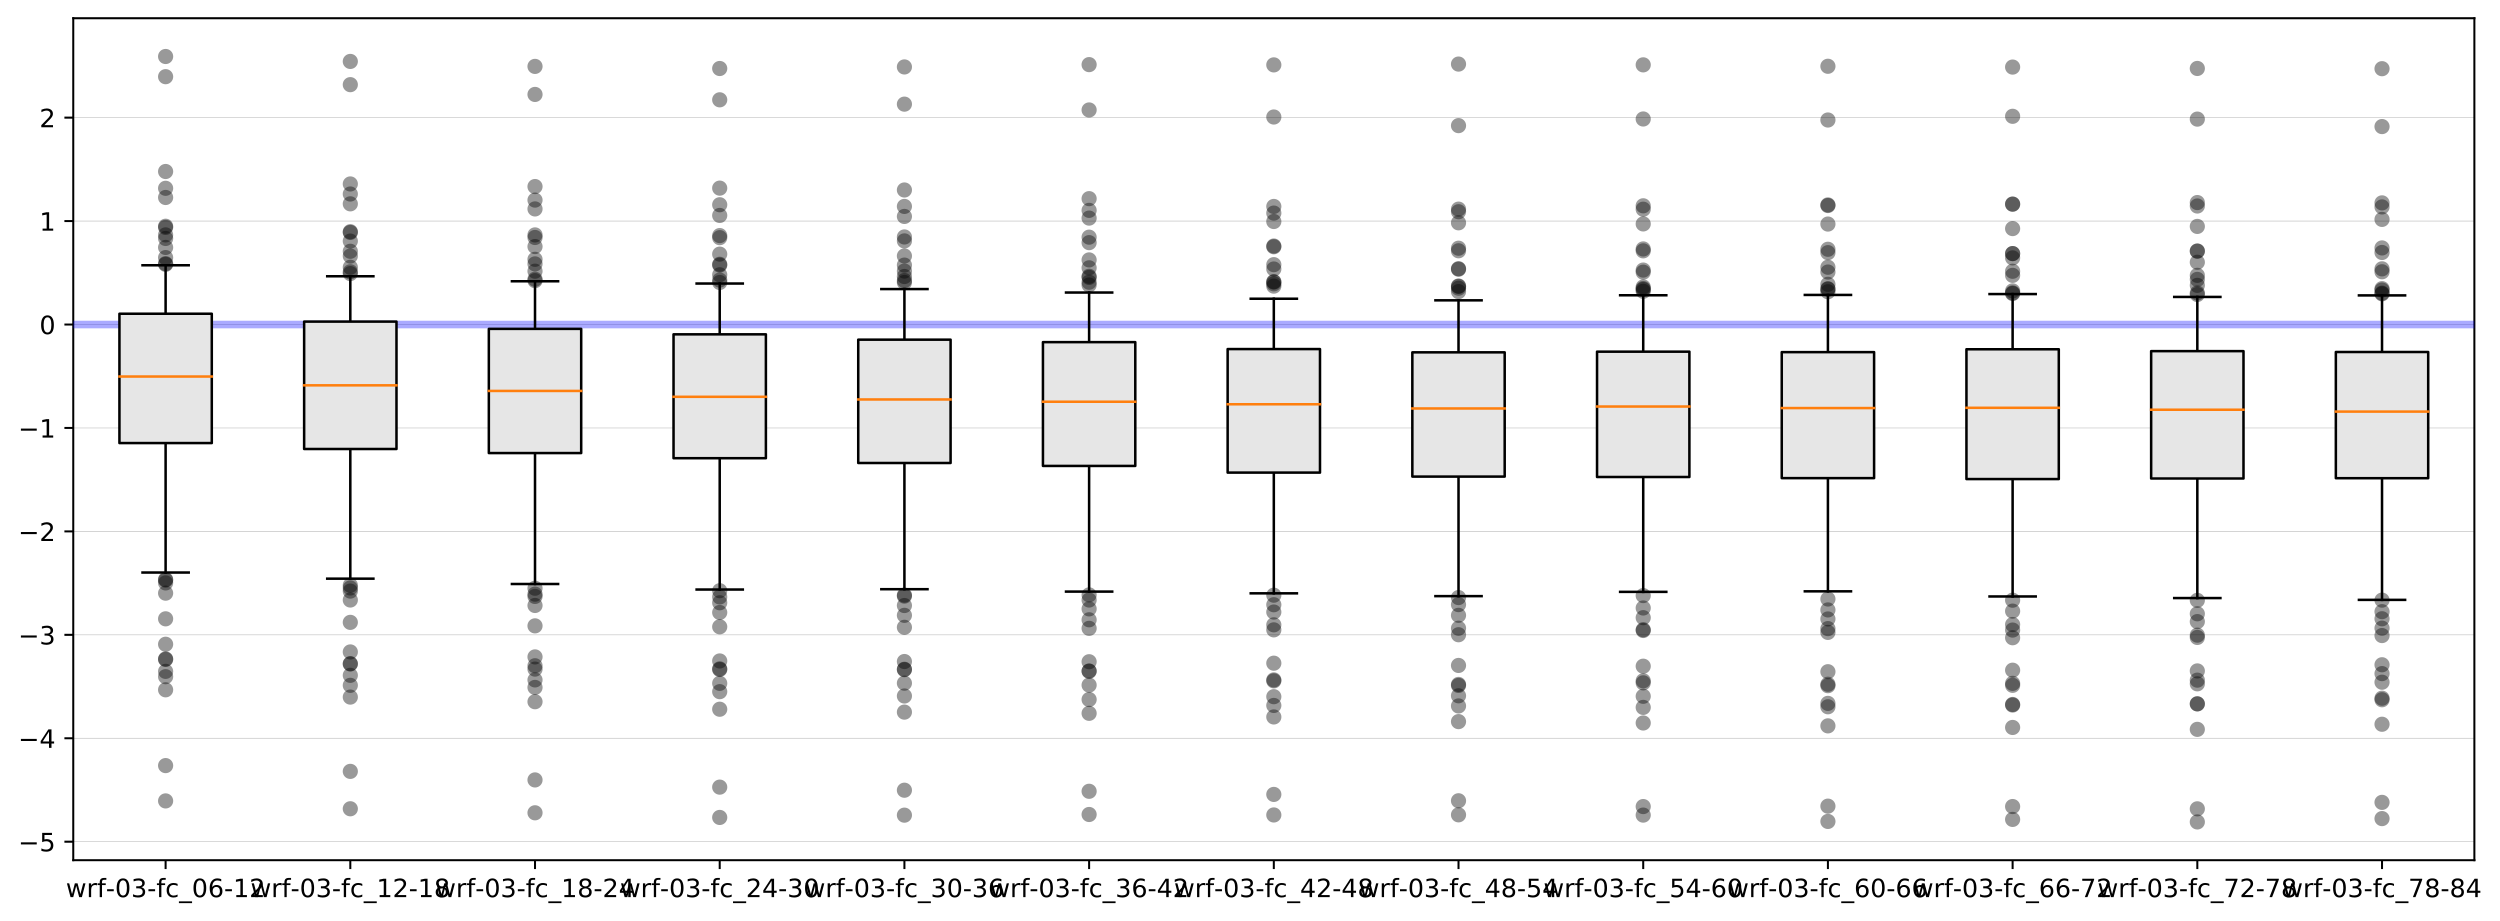<?xml version="1.0" encoding="utf-8" standalone="no"?>
<!DOCTYPE svg PUBLIC "-//W3C//DTD SVG 1.1//EN"
  "http://www.w3.org/Graphics/SVG/1.1/DTD/svg11.dtd">
<!-- Created with matplotlib (https://matplotlib.org/) -->
<svg height="363.996pt" version="1.1" viewBox="0 0 987.667 363.996" width="987.667pt" xmlns="http://www.w3.org/2000/svg" xmlns:xlink="http://www.w3.org/1999/xlink">
 <defs>
  <style type="text/css">
*{stroke-linecap:butt;stroke-linejoin:round;}
  </style>
 </defs>
 <g id="figure_1">
  <g id="patch_1">
   <path d="M 0 363.996 
L 987.667 363.996 
L 987.667 0 
L 0 0 
z
" style="fill:#ffffff;"/>
  </g>
  <g id="axes_1">
   <g id="patch_2">
    <path d="M 28.942 339.84 
L 977.542 339.84 
L 977.542 7.2 
L 28.942 7.2 
z
" style="fill:#ffffff;"/>
   </g>
   <g id="matplotlib.axis_1">
    <g id="xtick_1">
     <g id="line2d_1">
      <defs>
       <path d="M 0 0 
L 0 3.5 
" id="m8440039079" style="stroke:#000000;stroke-width:0.8;"/>
      </defs>
      <g>
       <use style="stroke:#000000;stroke-width:0.8;" x="65.427" xlink:href="#m8440039079" y="339.84"/>
      </g>
     </g>
     <g id="text_1">
      <!-- wrf-03-fc_06-12 -->
      <defs>
       <path d="M 4.203 54.688 
L 13.188 54.688 
L 24.422 12.016 
L 35.594 54.688 
L 46.188 54.688 
L 57.422 12.016 
L 68.609 54.688 
L 77.594 54.688 
L 63.281 0 
L 52.688 0 
L 40.922 44.828 
L 29.109 0 
L 18.5 0 
z
" id="DejaVuSans-119"/>
       <path d="M 41.109 46.297 
Q 39.594 47.172 37.812 47.578 
Q 36.031 48 33.891 48 
Q 26.266 48 22.188 43.047 
Q 18.109 38.094 18.109 28.812 
L 18.109 0 
L 9.078 0 
L 9.078 54.688 
L 18.109 54.688 
L 18.109 46.188 
Q 20.953 51.172 25.484 53.578 
Q 30.031 56 36.531 56 
Q 37.453 56 38.578 55.875 
Q 39.703 55.766 41.062 55.516 
z
" id="DejaVuSans-114"/>
       <path d="M 37.109 75.984 
L 37.109 68.5 
L 28.516 68.5 
Q 23.688 68.5 21.797 66.547 
Q 19.922 64.594 19.922 59.516 
L 19.922 54.688 
L 34.719 54.688 
L 34.719 47.703 
L 19.922 47.703 
L 19.922 0 
L 10.891 0 
L 10.891 47.703 
L 2.297 47.703 
L 2.297 54.688 
L 10.891 54.688 
L 10.891 58.5 
Q 10.891 67.625 15.141 71.797 
Q 19.391 75.984 28.609 75.984 
z
" id="DejaVuSans-102"/>
       <path d="M 4.891 31.391 
L 31.203 31.391 
L 31.203 23.391 
L 4.891 23.391 
z
" id="DejaVuSans-45"/>
       <path d="M 31.781 66.406 
Q 24.172 66.406 20.328 58.906 
Q 16.5 51.422 16.5 36.375 
Q 16.5 21.391 20.328 13.891 
Q 24.172 6.391 31.781 6.391 
Q 39.453 6.391 43.281 13.891 
Q 47.125 21.391 47.125 36.375 
Q 47.125 51.422 43.281 58.906 
Q 39.453 66.406 31.781 66.406 
z
M 31.781 74.219 
Q 44.047 74.219 50.516 64.516 
Q 56.984 54.828 56.984 36.375 
Q 56.984 17.969 50.516 8.266 
Q 44.047 -1.422 31.781 -1.422 
Q 19.531 -1.422 13.062 8.266 
Q 6.594 17.969 6.594 36.375 
Q 6.594 54.828 13.062 64.516 
Q 19.531 74.219 31.781 74.219 
z
" id="DejaVuSans-48"/>
       <path d="M 40.578 39.312 
Q 47.656 37.797 51.625 33 
Q 55.609 28.219 55.609 21.188 
Q 55.609 10.406 48.188 4.484 
Q 40.766 -1.422 27.094 -1.422 
Q 22.516 -1.422 17.656 -0.516 
Q 12.797 0.391 7.625 2.203 
L 7.625 11.719 
Q 11.719 9.328 16.594 8.109 
Q 21.484 6.891 26.812 6.891 
Q 36.078 6.891 40.938 10.547 
Q 45.797 14.203 45.797 21.188 
Q 45.797 27.641 41.281 31.266 
Q 36.766 34.906 28.719 34.906 
L 20.219 34.906 
L 20.219 43.016 
L 29.109 43.016 
Q 36.375 43.016 40.234 45.922 
Q 44.094 48.828 44.094 54.297 
Q 44.094 59.906 40.109 62.906 
Q 36.141 65.922 28.719 65.922 
Q 24.656 65.922 20.016 65.031 
Q 15.375 64.156 9.812 62.312 
L 9.812 71.094 
Q 15.438 72.656 20.344 73.438 
Q 25.25 74.219 29.594 74.219 
Q 40.828 74.219 47.359 69.109 
Q 53.906 64.016 53.906 55.328 
Q 53.906 49.266 50.438 45.094 
Q 46.969 40.922 40.578 39.312 
z
" id="DejaVuSans-51"/>
       <path d="M 48.781 52.594 
L 48.781 44.188 
Q 44.969 46.297 41.141 47.344 
Q 37.312 48.391 33.406 48.391 
Q 24.656 48.391 19.812 42.844 
Q 14.984 37.312 14.984 27.297 
Q 14.984 17.281 19.812 11.734 
Q 24.656 6.203 33.406 6.203 
Q 37.312 6.203 41.141 7.25 
Q 44.969 8.297 48.781 10.406 
L 48.781 2.094 
Q 45.016 0.344 40.984 -0.531 
Q 36.969 -1.422 32.422 -1.422 
Q 20.062 -1.422 12.781 6.344 
Q 5.516 14.109 5.516 27.297 
Q 5.516 40.672 12.859 48.328 
Q 20.219 56 33.016 56 
Q 37.156 56 41.109 55.141 
Q 45.062 54.297 48.781 52.594 
z
" id="DejaVuSans-99"/>
       <path d="M 50.984 -16.609 
L 50.984 -23.578 
L -0.984 -23.578 
L -0.984 -16.609 
z
" id="DejaVuSans-95"/>
       <path d="M 33.016 40.375 
Q 26.375 40.375 22.484 35.828 
Q 18.609 31.297 18.609 23.391 
Q 18.609 15.531 22.484 10.953 
Q 26.375 6.391 33.016 6.391 
Q 39.656 6.391 43.531 10.953 
Q 47.406 15.531 47.406 23.391 
Q 47.406 31.297 43.531 35.828 
Q 39.656 40.375 33.016 40.375 
z
M 52.594 71.297 
L 52.594 62.312 
Q 48.875 64.062 45.094 64.984 
Q 41.312 65.922 37.594 65.922 
Q 27.828 65.922 22.672 59.328 
Q 17.531 52.734 16.797 39.406 
Q 19.672 43.656 24.016 45.922 
Q 28.375 48.188 33.594 48.188 
Q 44.578 48.188 50.953 41.516 
Q 57.328 34.859 57.328 23.391 
Q 57.328 12.156 50.688 5.359 
Q 44.047 -1.422 33.016 -1.422 
Q 20.359 -1.422 13.672 8.266 
Q 6.984 17.969 6.984 36.375 
Q 6.984 53.656 15.188 63.938 
Q 23.391 74.219 37.203 74.219 
Q 40.922 74.219 44.703 73.484 
Q 48.484 72.75 52.594 71.297 
z
" id="DejaVuSans-54"/>
       <path d="M 12.406 8.297 
L 28.516 8.297 
L 28.516 63.922 
L 10.984 60.406 
L 10.984 69.391 
L 28.422 72.906 
L 38.281 72.906 
L 38.281 8.297 
L 54.391 8.297 
L 54.391 0 
L 12.406 0 
z
" id="DejaVuSans-49"/>
       <path d="M 19.188 8.297 
L 53.609 8.297 
L 53.609 0 
L 7.328 0 
L 7.328 8.297 
Q 12.938 14.109 22.625 23.891 
Q 32.328 33.688 34.812 36.531 
Q 39.547 41.844 41.422 45.531 
Q 43.312 49.219 43.312 52.781 
Q 43.312 58.594 39.234 62.25 
Q 35.156 65.922 28.609 65.922 
Q 23.969 65.922 18.812 64.312 
Q 13.672 62.703 7.812 59.422 
L 7.812 69.391 
Q 13.766 71.781 18.938 73 
Q 24.125 74.219 28.422 74.219 
Q 39.75 74.219 46.484 68.547 
Q 53.219 62.891 53.219 53.422 
Q 53.219 48.922 51.531 44.891 
Q 49.859 40.875 45.406 35.406 
Q 44.188 33.984 37.641 27.219 
Q 31.109 20.453 19.188 8.297 
z
" id="DejaVuSans-50"/>
      </defs>
      <g transform="translate(26.017 354.438)scale(0.1 -0.1)">
       <use xlink:href="#DejaVuSans-119"/>
       <use x="81.787" xlink:href="#DejaVuSans-114"/>
       <use x="122.9" xlink:href="#DejaVuSans-102"/>
       <use x="158.027" xlink:href="#DejaVuSans-45"/>
       <use x="194.111" xlink:href="#DejaVuSans-48"/>
       <use x="257.734" xlink:href="#DejaVuSans-51"/>
       <use x="321.357" xlink:href="#DejaVuSans-45"/>
       <use x="357.441" xlink:href="#DejaVuSans-102"/>
       <use x="392.646" xlink:href="#DejaVuSans-99"/>
       <use x="447.627" xlink:href="#DejaVuSans-95"/>
       <use x="497.627" xlink:href="#DejaVuSans-48"/>
       <use x="561.25" xlink:href="#DejaVuSans-54"/>
       <use x="624.873" xlink:href="#DejaVuSans-45"/>
       <use x="660.957" xlink:href="#DejaVuSans-49"/>
       <use x="724.58" xlink:href="#DejaVuSans-50"/>
      </g>
     </g>
    </g>
    <g id="xtick_2">
     <g id="line2d_2">
      <g>
       <use style="stroke:#000000;stroke-width:0.8;" x="138.396" xlink:href="#m8440039079" y="339.84"/>
      </g>
     </g>
     <g id="text_2">
      <!-- wrf-03-fc_12-18 -->
      <defs>
       <path d="M 31.781 34.625 
Q 24.75 34.625 20.719 30.859 
Q 16.703 27.094 16.703 20.516 
Q 16.703 13.922 20.719 10.156 
Q 24.75 6.391 31.781 6.391 
Q 38.812 6.391 42.859 10.172 
Q 46.922 13.969 46.922 20.516 
Q 46.922 27.094 42.891 30.859 
Q 38.875 34.625 31.781 34.625 
z
M 21.922 38.812 
Q 15.578 40.375 12.031 44.719 
Q 8.5 49.078 8.5 55.328 
Q 8.5 64.062 14.719 69.141 
Q 20.953 74.219 31.781 74.219 
Q 42.672 74.219 48.875 69.141 
Q 55.078 64.062 55.078 55.328 
Q 55.078 49.078 51.531 44.719 
Q 48 40.375 41.703 38.812 
Q 48.828 37.156 52.797 32.312 
Q 56.781 27.484 56.781 20.516 
Q 56.781 9.906 50.312 4.234 
Q 43.844 -1.422 31.781 -1.422 
Q 19.734 -1.422 13.25 4.234 
Q 6.781 9.906 6.781 20.516 
Q 6.781 27.484 10.781 32.312 
Q 14.797 37.156 21.922 38.812 
z
M 18.312 54.391 
Q 18.312 48.734 21.844 45.562 
Q 25.391 42.391 31.781 42.391 
Q 38.141 42.391 41.719 45.562 
Q 45.312 48.734 45.312 54.391 
Q 45.312 60.062 41.719 63.234 
Q 38.141 66.406 31.781 66.406 
Q 25.391 66.406 21.844 63.234 
Q 18.312 60.062 18.312 54.391 
z
" id="DejaVuSans-56"/>
      </defs>
      <g transform="translate(98.987 354.438)scale(0.1 -0.1)">
       <use xlink:href="#DejaVuSans-119"/>
       <use x="81.787" xlink:href="#DejaVuSans-114"/>
       <use x="122.9" xlink:href="#DejaVuSans-102"/>
       <use x="158.027" xlink:href="#DejaVuSans-45"/>
       <use x="194.111" xlink:href="#DejaVuSans-48"/>
       <use x="257.734" xlink:href="#DejaVuSans-51"/>
       <use x="321.357" xlink:href="#DejaVuSans-45"/>
       <use x="357.441" xlink:href="#DejaVuSans-102"/>
       <use x="392.646" xlink:href="#DejaVuSans-99"/>
       <use x="447.627" xlink:href="#DejaVuSans-95"/>
       <use x="497.627" xlink:href="#DejaVuSans-49"/>
       <use x="561.25" xlink:href="#DejaVuSans-50"/>
       <use x="624.873" xlink:href="#DejaVuSans-45"/>
       <use x="660.957" xlink:href="#DejaVuSans-49"/>
       <use x="724.58" xlink:href="#DejaVuSans-56"/>
      </g>
     </g>
    </g>
    <g id="xtick_3">
     <g id="line2d_3">
      <g>
       <use style="stroke:#000000;stroke-width:0.8;" x="211.365" xlink:href="#m8440039079" y="339.84"/>
      </g>
     </g>
     <g id="text_3">
      <!-- wrf-03-fc_18-24 -->
      <defs>
       <path d="M 37.797 64.312 
L 12.891 25.391 
L 37.797 25.391 
z
M 35.203 72.906 
L 47.609 72.906 
L 47.609 25.391 
L 58.016 25.391 
L 58.016 17.188 
L 47.609 17.188 
L 47.609 0 
L 37.797 0 
L 37.797 17.188 
L 4.891 17.188 
L 4.891 26.703 
z
" id="DejaVuSans-52"/>
      </defs>
      <g transform="translate(171.956 354.438)scale(0.1 -0.1)">
       <use xlink:href="#DejaVuSans-119"/>
       <use x="81.787" xlink:href="#DejaVuSans-114"/>
       <use x="122.9" xlink:href="#DejaVuSans-102"/>
       <use x="158.027" xlink:href="#DejaVuSans-45"/>
       <use x="194.111" xlink:href="#DejaVuSans-48"/>
       <use x="257.734" xlink:href="#DejaVuSans-51"/>
       <use x="321.357" xlink:href="#DejaVuSans-45"/>
       <use x="357.441" xlink:href="#DejaVuSans-102"/>
       <use x="392.646" xlink:href="#DejaVuSans-99"/>
       <use x="447.627" xlink:href="#DejaVuSans-95"/>
       <use x="497.627" xlink:href="#DejaVuSans-49"/>
       <use x="561.25" xlink:href="#DejaVuSans-56"/>
       <use x="624.873" xlink:href="#DejaVuSans-45"/>
       <use x="660.957" xlink:href="#DejaVuSans-50"/>
       <use x="724.58" xlink:href="#DejaVuSans-52"/>
      </g>
     </g>
    </g>
    <g id="xtick_4">
     <g id="line2d_4">
      <g>
       <use style="stroke:#000000;stroke-width:0.8;" x="284.334" xlink:href="#m8440039079" y="339.84"/>
      </g>
     </g>
     <g id="text_4">
      <!-- wrf-03-fc_24-30 -->
      <g transform="translate(244.925 354.438)scale(0.1 -0.1)">
       <use xlink:href="#DejaVuSans-119"/>
       <use x="81.787" xlink:href="#DejaVuSans-114"/>
       <use x="122.9" xlink:href="#DejaVuSans-102"/>
       <use x="158.027" xlink:href="#DejaVuSans-45"/>
       <use x="194.111" xlink:href="#DejaVuSans-48"/>
       <use x="257.734" xlink:href="#DejaVuSans-51"/>
       <use x="321.357" xlink:href="#DejaVuSans-45"/>
       <use x="357.441" xlink:href="#DejaVuSans-102"/>
       <use x="392.646" xlink:href="#DejaVuSans-99"/>
       <use x="447.627" xlink:href="#DejaVuSans-95"/>
       <use x="497.627" xlink:href="#DejaVuSans-50"/>
       <use x="561.25" xlink:href="#DejaVuSans-52"/>
       <use x="624.873" xlink:href="#DejaVuSans-45"/>
       <use x="660.957" xlink:href="#DejaVuSans-51"/>
       <use x="724.58" xlink:href="#DejaVuSans-48"/>
      </g>
     </g>
    </g>
    <g id="xtick_5">
     <g id="line2d_5">
      <g>
       <use style="stroke:#000000;stroke-width:0.8;" x="357.304" xlink:href="#m8440039079" y="339.84"/>
      </g>
     </g>
     <g id="text_5">
      <!-- wrf-03-fc_30-36 -->
      <g transform="translate(317.894 354.438)scale(0.1 -0.1)">
       <use xlink:href="#DejaVuSans-119"/>
       <use x="81.787" xlink:href="#DejaVuSans-114"/>
       <use x="122.9" xlink:href="#DejaVuSans-102"/>
       <use x="158.027" xlink:href="#DejaVuSans-45"/>
       <use x="194.111" xlink:href="#DejaVuSans-48"/>
       <use x="257.734" xlink:href="#DejaVuSans-51"/>
       <use x="321.357" xlink:href="#DejaVuSans-45"/>
       <use x="357.441" xlink:href="#DejaVuSans-102"/>
       <use x="392.646" xlink:href="#DejaVuSans-99"/>
       <use x="447.627" xlink:href="#DejaVuSans-95"/>
       <use x="497.627" xlink:href="#DejaVuSans-51"/>
       <use x="561.25" xlink:href="#DejaVuSans-48"/>
       <use x="624.873" xlink:href="#DejaVuSans-45"/>
       <use x="660.957" xlink:href="#DejaVuSans-51"/>
       <use x="724.58" xlink:href="#DejaVuSans-54"/>
      </g>
     </g>
    </g>
    <g id="xtick_6">
     <g id="line2d_6">
      <g>
       <use style="stroke:#000000;stroke-width:0.8;" x="430.273" xlink:href="#m8440039079" y="339.84"/>
      </g>
     </g>
     <g id="text_6">
      <!-- wrf-03-fc_36-42 -->
      <g transform="translate(390.864 354.438)scale(0.1 -0.1)">
       <use xlink:href="#DejaVuSans-119"/>
       <use x="81.787" xlink:href="#DejaVuSans-114"/>
       <use x="122.9" xlink:href="#DejaVuSans-102"/>
       <use x="158.027" xlink:href="#DejaVuSans-45"/>
       <use x="194.111" xlink:href="#DejaVuSans-48"/>
       <use x="257.734" xlink:href="#DejaVuSans-51"/>
       <use x="321.357" xlink:href="#DejaVuSans-45"/>
       <use x="357.441" xlink:href="#DejaVuSans-102"/>
       <use x="392.646" xlink:href="#DejaVuSans-99"/>
       <use x="447.627" xlink:href="#DejaVuSans-95"/>
       <use x="497.627" xlink:href="#DejaVuSans-51"/>
       <use x="561.25" xlink:href="#DejaVuSans-54"/>
       <use x="624.873" xlink:href="#DejaVuSans-45"/>
       <use x="660.957" xlink:href="#DejaVuSans-52"/>
       <use x="724.58" xlink:href="#DejaVuSans-50"/>
      </g>
     </g>
    </g>
    <g id="xtick_7">
     <g id="line2d_7">
      <g>
       <use style="stroke:#000000;stroke-width:0.8;" x="503.242" xlink:href="#m8440039079" y="339.84"/>
      </g>
     </g>
     <g id="text_7">
      <!-- wrf-03-fc_42-48 -->
      <g transform="translate(463.833 354.438)scale(0.1 -0.1)">
       <use xlink:href="#DejaVuSans-119"/>
       <use x="81.787" xlink:href="#DejaVuSans-114"/>
       <use x="122.9" xlink:href="#DejaVuSans-102"/>
       <use x="158.027" xlink:href="#DejaVuSans-45"/>
       <use x="194.111" xlink:href="#DejaVuSans-48"/>
       <use x="257.734" xlink:href="#DejaVuSans-51"/>
       <use x="321.357" xlink:href="#DejaVuSans-45"/>
       <use x="357.441" xlink:href="#DejaVuSans-102"/>
       <use x="392.646" xlink:href="#DejaVuSans-99"/>
       <use x="447.627" xlink:href="#DejaVuSans-95"/>
       <use x="497.627" xlink:href="#DejaVuSans-52"/>
       <use x="561.25" xlink:href="#DejaVuSans-50"/>
       <use x="624.873" xlink:href="#DejaVuSans-45"/>
       <use x="660.957" xlink:href="#DejaVuSans-52"/>
       <use x="724.58" xlink:href="#DejaVuSans-56"/>
      </g>
     </g>
    </g>
    <g id="xtick_8">
     <g id="line2d_8">
      <g>
       <use style="stroke:#000000;stroke-width:0.8;" x="576.211" xlink:href="#m8440039079" y="339.84"/>
      </g>
     </g>
     <g id="text_8">
      <!-- wrf-03-fc_48-54 -->
      <defs>
       <path d="M 10.797 72.906 
L 49.516 72.906 
L 49.516 64.594 
L 19.828 64.594 
L 19.828 46.734 
Q 21.969 47.469 24.109 47.828 
Q 26.266 48.188 28.422 48.188 
Q 40.625 48.188 47.75 41.5 
Q 54.891 34.812 54.891 23.391 
Q 54.891 11.625 47.562 5.094 
Q 40.234 -1.422 26.906 -1.422 
Q 22.312 -1.422 17.547 -0.641 
Q 12.797 0.141 7.719 1.703 
L 7.719 11.625 
Q 12.109 9.234 16.797 8.062 
Q 21.484 6.891 26.703 6.891 
Q 35.156 6.891 40.078 11.328 
Q 45.016 15.766 45.016 23.391 
Q 45.016 31 40.078 35.438 
Q 35.156 39.891 26.703 39.891 
Q 22.75 39.891 18.812 39.016 
Q 14.891 38.141 10.797 36.281 
z
" id="DejaVuSans-53"/>
      </defs>
      <g transform="translate(536.802 354.438)scale(0.1 -0.1)">
       <use xlink:href="#DejaVuSans-119"/>
       <use x="81.787" xlink:href="#DejaVuSans-114"/>
       <use x="122.9" xlink:href="#DejaVuSans-102"/>
       <use x="158.027" xlink:href="#DejaVuSans-45"/>
       <use x="194.111" xlink:href="#DejaVuSans-48"/>
       <use x="257.734" xlink:href="#DejaVuSans-51"/>
       <use x="321.357" xlink:href="#DejaVuSans-45"/>
       <use x="357.441" xlink:href="#DejaVuSans-102"/>
       <use x="392.646" xlink:href="#DejaVuSans-99"/>
       <use x="447.627" xlink:href="#DejaVuSans-95"/>
       <use x="497.627" xlink:href="#DejaVuSans-52"/>
       <use x="561.25" xlink:href="#DejaVuSans-56"/>
       <use x="624.873" xlink:href="#DejaVuSans-45"/>
       <use x="660.957" xlink:href="#DejaVuSans-53"/>
       <use x="724.58" xlink:href="#DejaVuSans-52"/>
      </g>
     </g>
    </g>
    <g id="xtick_9">
     <g id="line2d_9">
      <g>
       <use style="stroke:#000000;stroke-width:0.8;" x="649.181" xlink:href="#m8440039079" y="339.84"/>
      </g>
     </g>
     <g id="text_9">
      <!-- wrf-03-fc_54-60 -->
      <g transform="translate(609.771 354.438)scale(0.1 -0.1)">
       <use xlink:href="#DejaVuSans-119"/>
       <use x="81.787" xlink:href="#DejaVuSans-114"/>
       <use x="122.9" xlink:href="#DejaVuSans-102"/>
       <use x="158.027" xlink:href="#DejaVuSans-45"/>
       <use x="194.111" xlink:href="#DejaVuSans-48"/>
       <use x="257.734" xlink:href="#DejaVuSans-51"/>
       <use x="321.357" xlink:href="#DejaVuSans-45"/>
       <use x="357.441" xlink:href="#DejaVuSans-102"/>
       <use x="392.646" xlink:href="#DejaVuSans-99"/>
       <use x="447.627" xlink:href="#DejaVuSans-95"/>
       <use x="497.627" xlink:href="#DejaVuSans-53"/>
       <use x="561.25" xlink:href="#DejaVuSans-52"/>
       <use x="624.873" xlink:href="#DejaVuSans-45"/>
       <use x="660.957" xlink:href="#DejaVuSans-54"/>
       <use x="724.58" xlink:href="#DejaVuSans-48"/>
      </g>
     </g>
    </g>
    <g id="xtick_10">
     <g id="line2d_10">
      <g>
       <use style="stroke:#000000;stroke-width:0.8;" x="722.15" xlink:href="#m8440039079" y="339.84"/>
      </g>
     </g>
     <g id="text_10">
      <!-- wrf-03-fc_60-66 -->
      <g transform="translate(682.741 354.438)scale(0.1 -0.1)">
       <use xlink:href="#DejaVuSans-119"/>
       <use x="81.787" xlink:href="#DejaVuSans-114"/>
       <use x="122.9" xlink:href="#DejaVuSans-102"/>
       <use x="158.027" xlink:href="#DejaVuSans-45"/>
       <use x="194.111" xlink:href="#DejaVuSans-48"/>
       <use x="257.734" xlink:href="#DejaVuSans-51"/>
       <use x="321.357" xlink:href="#DejaVuSans-45"/>
       <use x="357.441" xlink:href="#DejaVuSans-102"/>
       <use x="392.646" xlink:href="#DejaVuSans-99"/>
       <use x="447.627" xlink:href="#DejaVuSans-95"/>
       <use x="497.627" xlink:href="#DejaVuSans-54"/>
       <use x="561.25" xlink:href="#DejaVuSans-48"/>
       <use x="624.873" xlink:href="#DejaVuSans-45"/>
       <use x="660.957" xlink:href="#DejaVuSans-54"/>
       <use x="724.58" xlink:href="#DejaVuSans-54"/>
      </g>
     </g>
    </g>
    <g id="xtick_11">
     <g id="line2d_11">
      <g>
       <use style="stroke:#000000;stroke-width:0.8;" x="795.119" xlink:href="#m8440039079" y="339.84"/>
      </g>
     </g>
     <g id="text_11">
      <!-- wrf-03-fc_66-72 -->
      <defs>
       <path d="M 8.203 72.906 
L 55.078 72.906 
L 55.078 68.703 
L 28.609 0 
L 18.312 0 
L 43.219 64.594 
L 8.203 64.594 
z
" id="DejaVuSans-55"/>
      </defs>
      <g transform="translate(755.71 354.438)scale(0.1 -0.1)">
       <use xlink:href="#DejaVuSans-119"/>
       <use x="81.787" xlink:href="#DejaVuSans-114"/>
       <use x="122.9" xlink:href="#DejaVuSans-102"/>
       <use x="158.027" xlink:href="#DejaVuSans-45"/>
       <use x="194.111" xlink:href="#DejaVuSans-48"/>
       <use x="257.734" xlink:href="#DejaVuSans-51"/>
       <use x="321.357" xlink:href="#DejaVuSans-45"/>
       <use x="357.441" xlink:href="#DejaVuSans-102"/>
       <use x="392.646" xlink:href="#DejaVuSans-99"/>
       <use x="447.627" xlink:href="#DejaVuSans-95"/>
       <use x="497.627" xlink:href="#DejaVuSans-54"/>
       <use x="561.25" xlink:href="#DejaVuSans-54"/>
       <use x="624.873" xlink:href="#DejaVuSans-45"/>
       <use x="660.957" xlink:href="#DejaVuSans-55"/>
       <use x="724.58" xlink:href="#DejaVuSans-50"/>
      </g>
     </g>
    </g>
    <g id="xtick_12">
     <g id="line2d_12">
      <g>
       <use style="stroke:#000000;stroke-width:0.8;" x="868.088" xlink:href="#m8440039079" y="339.84"/>
      </g>
     </g>
     <g id="text_12">
      <!-- wrf-03-fc_72-78 -->
      <g transform="translate(828.679 354.438)scale(0.1 -0.1)">
       <use xlink:href="#DejaVuSans-119"/>
       <use x="81.787" xlink:href="#DejaVuSans-114"/>
       <use x="122.9" xlink:href="#DejaVuSans-102"/>
       <use x="158.027" xlink:href="#DejaVuSans-45"/>
       <use x="194.111" xlink:href="#DejaVuSans-48"/>
       <use x="257.734" xlink:href="#DejaVuSans-51"/>
       <use x="321.357" xlink:href="#DejaVuSans-45"/>
       <use x="357.441" xlink:href="#DejaVuSans-102"/>
       <use x="392.646" xlink:href="#DejaVuSans-99"/>
       <use x="447.627" xlink:href="#DejaVuSans-95"/>
       <use x="497.627" xlink:href="#DejaVuSans-55"/>
       <use x="561.25" xlink:href="#DejaVuSans-50"/>
       <use x="624.873" xlink:href="#DejaVuSans-45"/>
       <use x="660.957" xlink:href="#DejaVuSans-55"/>
       <use x="724.58" xlink:href="#DejaVuSans-56"/>
      </g>
     </g>
    </g>
    <g id="xtick_13">
     <g id="line2d_13">
      <g>
       <use style="stroke:#000000;stroke-width:0.8;" x="941.058" xlink:href="#m8440039079" y="339.84"/>
      </g>
     </g>
     <g id="text_13">
      <!-- wrf-03-fc_78-84 -->
      <g transform="translate(901.648 354.438)scale(0.1 -0.1)">
       <use xlink:href="#DejaVuSans-119"/>
       <use x="81.787" xlink:href="#DejaVuSans-114"/>
       <use x="122.9" xlink:href="#DejaVuSans-102"/>
       <use x="158.027" xlink:href="#DejaVuSans-45"/>
       <use x="194.111" xlink:href="#DejaVuSans-48"/>
       <use x="257.734" xlink:href="#DejaVuSans-51"/>
       <use x="321.357" xlink:href="#DejaVuSans-45"/>
       <use x="357.441" xlink:href="#DejaVuSans-102"/>
       <use x="392.646" xlink:href="#DejaVuSans-99"/>
       <use x="447.627" xlink:href="#DejaVuSans-95"/>
       <use x="497.627" xlink:href="#DejaVuSans-55"/>
       <use x="561.25" xlink:href="#DejaVuSans-56"/>
       <use x="624.873" xlink:href="#DejaVuSans-45"/>
       <use x="660.957" xlink:href="#DejaVuSans-56"/>
       <use x="724.58" xlink:href="#DejaVuSans-52"/>
      </g>
     </g>
    </g>
   </g>
   <g id="matplotlib.axis_2">
    <g id="ytick_1">
     <g id="line2d_14">
      <path clip-path="url(#pfd64a21755)" d="M 28.942 332.529 
L 977.542 332.529 
" style="fill:none;stroke:#bfbfbf;stroke-linecap:square;stroke-width:0.25;"/>
     </g>
     <g id="line2d_15">
      <defs>
       <path d="M 0 0 
L -3.5 0 
" id="m8c8608165e" style="stroke:#000000;stroke-width:0.8;"/>
      </defs>
      <g>
       <use style="stroke:#000000;stroke-width:0.8;" x="28.942" xlink:href="#m8c8608165e" y="332.529"/>
      </g>
     </g>
     <g id="text_14">
      <!-- −5 -->
      <defs>
       <path d="M 10.594 35.5 
L 73.188 35.5 
L 73.188 27.203 
L 10.594 27.203 
z
" id="DejaVuSans-8722"/>
      </defs>
      <g transform="translate(7.2 336.328)scale(0.1 -0.1)">
       <use xlink:href="#DejaVuSans-8722"/>
       <use x="83.789" xlink:href="#DejaVuSans-53"/>
      </g>
     </g>
    </g>
    <g id="ytick_2">
     <g id="line2d_16">
      <path clip-path="url(#pfd64a21755)" d="M 28.942 291.664 
L 977.542 291.664 
" style="fill:none;stroke:#bfbfbf;stroke-linecap:square;stroke-width:0.25;"/>
     </g>
     <g id="line2d_17">
      <g>
       <use style="stroke:#000000;stroke-width:0.8;" x="28.942" xlink:href="#m8c8608165e" y="291.664"/>
      </g>
     </g>
     <g id="text_15">
      <!-- −4 -->
      <g transform="translate(7.2 295.464)scale(0.1 -0.1)">
       <use xlink:href="#DejaVuSans-8722"/>
       <use x="83.789" xlink:href="#DejaVuSans-52"/>
      </g>
     </g>
    </g>
    <g id="ytick_3">
     <g id="line2d_18">
      <path clip-path="url(#pfd64a21755)" d="M 28.942 250.8 
L 977.542 250.8 
" style="fill:none;stroke:#bfbfbf;stroke-linecap:square;stroke-width:0.25;"/>
     </g>
     <g id="line2d_19">
      <g>
       <use style="stroke:#000000;stroke-width:0.8;" x="28.942" xlink:href="#m8c8608165e" y="250.8"/>
      </g>
     </g>
     <g id="text_16">
      <!-- −3 -->
      <g transform="translate(7.2 254.599)scale(0.1 -0.1)">
       <use xlink:href="#DejaVuSans-8722"/>
       <use x="83.789" xlink:href="#DejaVuSans-51"/>
      </g>
     </g>
    </g>
    <g id="ytick_4">
     <g id="line2d_20">
      <path clip-path="url(#pfd64a21755)" d="M 28.942 209.935 
L 977.542 209.935 
" style="fill:none;stroke:#bfbfbf;stroke-linecap:square;stroke-width:0.25;"/>
     </g>
     <g id="line2d_21">
      <g>
       <use style="stroke:#000000;stroke-width:0.8;" x="28.942" xlink:href="#m8c8608165e" y="209.935"/>
      </g>
     </g>
     <g id="text_17">
      <!-- −2 -->
      <g transform="translate(7.2 213.734)scale(0.1 -0.1)">
       <use xlink:href="#DejaVuSans-8722"/>
       <use x="83.789" xlink:href="#DejaVuSans-50"/>
      </g>
     </g>
    </g>
    <g id="ytick_5">
     <g id="line2d_22">
      <path clip-path="url(#pfd64a21755)" d="M 28.942 169.07 
L 977.542 169.07 
" style="fill:none;stroke:#bfbfbf;stroke-linecap:square;stroke-width:0.25;"/>
     </g>
     <g id="line2d_23">
      <g>
       <use style="stroke:#000000;stroke-width:0.8;" x="28.942" xlink:href="#m8c8608165e" y="169.07"/>
      </g>
     </g>
     <g id="text_18">
      <!-- −1 -->
      <g transform="translate(7.2 172.869)scale(0.1 -0.1)">
       <use xlink:href="#DejaVuSans-8722"/>
       <use x="83.789" xlink:href="#DejaVuSans-49"/>
      </g>
     </g>
    </g>
    <g id="ytick_6">
     <g id="line2d_24">
      <path clip-path="url(#pfd64a21755)" d="M 28.942 128.205 
L 977.542 128.205 
" style="fill:none;stroke:#bfbfbf;stroke-linecap:square;stroke-width:0.25;"/>
     </g>
     <g id="line2d_25">
      <g>
       <use style="stroke:#000000;stroke-width:0.8;" x="28.942" xlink:href="#m8c8608165e" y="128.205"/>
      </g>
     </g>
     <g id="text_19">
      <!-- 0 -->
      <g transform="translate(15.58 132.004)scale(0.1 -0.1)">
       <use xlink:href="#DejaVuSans-48"/>
      </g>
     </g>
    </g>
    <g id="ytick_7">
     <g id="line2d_26">
      <path clip-path="url(#pfd64a21755)" d="M 28.942 87.34 
L 977.542 87.34 
" style="fill:none;stroke:#bfbfbf;stroke-linecap:square;stroke-width:0.25;"/>
     </g>
     <g id="line2d_27">
      <g>
       <use style="stroke:#000000;stroke-width:0.8;" x="28.942" xlink:href="#m8c8608165e" y="87.34"/>
      </g>
     </g>
     <g id="text_20">
      <!-- 1 -->
      <g transform="translate(15.58 91.139)scale(0.1 -0.1)">
       <use xlink:href="#DejaVuSans-49"/>
      </g>
     </g>
    </g>
    <g id="ytick_8">
     <g id="line2d_28">
      <path clip-path="url(#pfd64a21755)" d="M 28.942 46.475 
L 977.542 46.475 
" style="fill:none;stroke:#bfbfbf;stroke-linecap:square;stroke-width:0.25;"/>
     </g>
     <g id="line2d_29">
      <g>
       <use style="stroke:#000000;stroke-width:0.8;" x="28.942" xlink:href="#m8c8608165e" y="46.475"/>
      </g>
     </g>
     <g id="text_21">
      <!-- 2 -->
      <g transform="translate(15.58 50.274)scale(0.1 -0.1)">
       <use xlink:href="#DejaVuSans-50"/>
      </g>
     </g>
    </g>
   </g>
   <g id="patch_3">
    <path d="M 28.942 339.84 
L 28.942 7.2 
" style="fill:none;stroke:#000000;stroke-linecap:square;stroke-linejoin:miter;stroke-width:0.8;"/>
   </g>
   <g id="patch_4">
    <path d="M 977.542 339.84 
L 977.542 7.2 
" style="fill:none;stroke:#000000;stroke-linecap:square;stroke-linejoin:miter;stroke-width:0.8;"/>
   </g>
   <g id="patch_5">
    <path d="M 28.942 339.84 
L 977.542 339.84 
" style="fill:none;stroke:#000000;stroke-linecap:square;stroke-linejoin:miter;stroke-width:0.8;"/>
   </g>
   <g id="patch_6">
    <path d="M 28.942 7.2 
L 977.542 7.2 
" style="fill:none;stroke:#000000;stroke-linecap:square;stroke-linejoin:miter;stroke-width:0.8;"/>
   </g>
   <g id="line2d_30">
    <path clip-path="url(#pfd64a21755)" d="M 28.942 128.205 
L 977.542 128.205 
" style="fill:none;stroke:#0000ff;stroke-linecap:square;stroke-opacity:0.333;stroke-width:3;"/>
   </g>
   <g id="line2d_31">
    <path clip-path="url(#pfd64a21755)" d="M 65.427 175.042 
L 65.427 226.187 
" style="fill:none;stroke:#000000;stroke-linecap:square;"/>
   </g>
   <g id="line2d_32">
    <path clip-path="url(#pfd64a21755)" d="M 65.427 123.953 
L 65.427 104.802 
" style="fill:none;stroke:#000000;stroke-linecap:square;"/>
   </g>
   <g id="line2d_33">
    <path clip-path="url(#pfd64a21755)" d="M 56.306 226.187 
L 74.548 226.187 
" style="fill:none;stroke:#000000;stroke-linecap:square;"/>
   </g>
   <g id="line2d_34">
    <path clip-path="url(#pfd64a21755)" d="M 56.306 104.802 
L 74.548 104.802 
" style="fill:none;stroke:#000000;stroke-linecap:square;"/>
   </g>
   <g id="line2d_35">
    <defs>
     <path d="M 0 3 
C 0.796 3 1.559 2.684 2.121 2.121 
C 2.684 1.559 3 0.796 3 0 
C 3 -0.796 2.684 -1.559 2.121 -2.121 
C 1.559 -2.684 0.796 -3 0 -3 
C -0.796 -3 -1.559 -2.684 -2.121 -2.121 
C -2.684 -1.559 -3 -0.796 -3 0 
C -3 0.796 -2.684 1.559 -2.121 2.121 
C -1.559 2.684 -0.796 3 0 3 
z
" id="md59b1d87e5" style="stroke:#000000;stroke-opacity:0;"/>
    </defs>
    <g clip-path="url(#pfd64a21755)">
     <use style="fill-opacity:0.4;stroke:#000000;stroke-opacity:0;" x="65.427" xlink:href="#md59b1d87e5" y="254.522"/>
     <use style="fill-opacity:0.4;stroke:#000000;stroke-opacity:0;" x="65.427" xlink:href="#md59b1d87e5" y="316.416"/>
     <use style="fill-opacity:0.4;stroke:#000000;stroke-opacity:0;" x="65.427" xlink:href="#md59b1d87e5" y="267.333"/>
     <use style="fill-opacity:0.4;stroke:#000000;stroke-opacity:0;" x="65.427" xlink:href="#md59b1d87e5" y="244.478"/>
     <use style="fill-opacity:0.4;stroke:#000000;stroke-opacity:0;" x="65.427" xlink:href="#md59b1d87e5" y="234.339"/>
     <use style="fill-opacity:0.4;stroke:#000000;stroke-opacity:0;" x="65.427" xlink:href="#md59b1d87e5" y="302.461"/>
     <use style="fill-opacity:0.4;stroke:#000000;stroke-opacity:0;" x="65.427" xlink:href="#md59b1d87e5" y="272.519"/>
     <use style="fill-opacity:0.4;stroke:#000000;stroke-opacity:0;" x="65.427" xlink:href="#md59b1d87e5" y="260.333"/>
     <use style="fill-opacity:0.4;stroke:#000000;stroke-opacity:0;" x="65.427" xlink:href="#md59b1d87e5" y="265.233"/>
     <use style="fill-opacity:0.4;stroke:#000000;stroke-opacity:0;" x="65.427" xlink:href="#md59b1d87e5" y="229.19"/>
     <use style="fill-opacity:0.4;stroke:#000000;stroke-opacity:0;" x="65.427" xlink:href="#md59b1d87e5" y="260.505"/>
     <use style="fill-opacity:0.4;stroke:#000000;stroke-opacity:0;" x="65.427" xlink:href="#md59b1d87e5" y="228.912"/>
     <use style="fill-opacity:0.4;stroke:#000000;stroke-opacity:0;" x="65.427" xlink:href="#md59b1d87e5" y="230.294"/>
     <use style="fill-opacity:0.4;stroke:#000000;stroke-opacity:0;" x="65.427" xlink:href="#md59b1d87e5" y="97.757"/>
     <use style="fill-opacity:0.4;stroke:#000000;stroke-opacity:0;" x="65.427" xlink:href="#md59b1d87e5" y="101.765"/>
     <use style="fill-opacity:0.4;stroke:#000000;stroke-opacity:0;" x="65.427" xlink:href="#md59b1d87e5" y="92.796"/>
     <use style="fill-opacity:0.4;stroke:#000000;stroke-opacity:0;" x="65.427" xlink:href="#md59b1d87e5" y="30.293"/>
     <use style="fill-opacity:0.4;stroke:#000000;stroke-opacity:0;" x="65.427" xlink:href="#md59b1d87e5" y="104.164"/>
     <use style="fill-opacity:0.4;stroke:#000000;stroke-opacity:0;" x="65.427" xlink:href="#md59b1d87e5" y="89.841"/>
     <use style="fill-opacity:0.4;stroke:#000000;stroke-opacity:0;" x="65.427" xlink:href="#md59b1d87e5" y="94.205"/>
     <use style="fill-opacity:0.4;stroke:#000000;stroke-opacity:0;" x="65.427" xlink:href="#md59b1d87e5" y="74.39"/>
     <use style="fill-opacity:0.4;stroke:#000000;stroke-opacity:0;" x="65.427" xlink:href="#md59b1d87e5" y="89.379"/>
     <use style="fill-opacity:0.4;stroke:#000000;stroke-opacity:0;" x="65.427" xlink:href="#md59b1d87e5" y="78.019"/>
     <use style="fill-opacity:0.4;stroke:#000000;stroke-opacity:0;" x="65.427" xlink:href="#md59b1d87e5" y="22.32"/>
     <use style="fill-opacity:0.4;stroke:#000000;stroke-opacity:0;" x="65.427" xlink:href="#md59b1d87e5" y="104.442"/>
     <use style="fill-opacity:0.4;stroke:#000000;stroke-opacity:0;" x="65.427" xlink:href="#md59b1d87e5" y="67.754"/>
    </g>
   </g>
   <g id="line2d_36">
    <path clip-path="url(#pfd64a21755)" d="M 138.396 177.38 
L 138.396 228.61 
" style="fill:none;stroke:#000000;stroke-linecap:square;"/>
   </g>
   <g id="line2d_37">
    <path clip-path="url(#pfd64a21755)" d="M 138.396 127.053 
L 138.396 109.146 
" style="fill:none;stroke:#000000;stroke-linecap:square;"/>
   </g>
   <g id="line2d_38">
    <path clip-path="url(#pfd64a21755)" d="M 129.275 228.61 
L 147.517 228.61 
" style="fill:none;stroke:#000000;stroke-linecap:square;"/>
   </g>
   <g id="line2d_39">
    <path clip-path="url(#pfd64a21755)" d="M 129.275 109.146 
L 147.517 109.146 
" style="fill:none;stroke:#000000;stroke-linecap:square;"/>
   </g>
   <g id="line2d_40">
    <g clip-path="url(#pfd64a21755)">
     <use style="fill-opacity:0.4;stroke:#000000;stroke-opacity:0;" x="138.396" xlink:href="#md59b1d87e5" y="257.559"/>
     <use style="fill-opacity:0.4;stroke:#000000;stroke-opacity:0;" x="138.396" xlink:href="#md59b1d87e5" y="319.518"/>
     <use style="fill-opacity:0.4;stroke:#000000;stroke-opacity:0;" x="138.396" xlink:href="#md59b1d87e5" y="270.754"/>
     <use style="fill-opacity:0.4;stroke:#000000;stroke-opacity:0;" x="138.396" xlink:href="#md59b1d87e5" y="245.875"/>
     <use style="fill-opacity:0.4;stroke:#000000;stroke-opacity:0;" x="138.396" xlink:href="#md59b1d87e5" y="237.044"/>
     <use style="fill-opacity:0.4;stroke:#000000;stroke-opacity:0;" x="138.396" xlink:href="#md59b1d87e5" y="304.745"/>
     <use style="fill-opacity:0.4;stroke:#000000;stroke-opacity:0;" x="138.396" xlink:href="#md59b1d87e5" y="275.392"/>
     <use style="fill-opacity:0.4;stroke:#000000;stroke-opacity:0;" x="138.396" xlink:href="#md59b1d87e5" y="262.197"/>
     <use style="fill-opacity:0.4;stroke:#000000;stroke-opacity:0;" x="138.396" xlink:href="#md59b1d87e5" y="266.798"/>
     <use style="fill-opacity:0.4;stroke:#000000;stroke-opacity:0;" x="138.396" xlink:href="#md59b1d87e5" y="232.284"/>
     <use style="fill-opacity:0.4;stroke:#000000;stroke-opacity:0;" x="138.396" xlink:href="#md59b1d87e5" y="262.311"/>
     <use style="fill-opacity:0.4;stroke:#000000;stroke-opacity:0;" x="138.396" xlink:href="#md59b1d87e5" y="231.225"/>
     <use style="fill-opacity:0.4;stroke:#000000;stroke-opacity:0;" x="138.396" xlink:href="#md59b1d87e5" y="233.518"/>
     <use style="fill-opacity:0.4;stroke:#000000;stroke-opacity:0;" x="138.396" xlink:href="#md59b1d87e5" y="101.152"/>
     <use style="fill-opacity:0.4;stroke:#000000;stroke-opacity:0;" x="138.396" xlink:href="#md59b1d87e5" y="108.083"/>
     <use style="fill-opacity:0.4;stroke:#000000;stroke-opacity:0;" x="138.396" xlink:href="#md59b1d87e5" y="105.59"/>
     <use style="fill-opacity:0.4;stroke:#000000;stroke-opacity:0;" x="138.396" xlink:href="#md59b1d87e5" y="95.247"/>
     <use style="fill-opacity:0.4;stroke:#000000;stroke-opacity:0;" x="138.396" xlink:href="#md59b1d87e5" y="33.443"/>
     <use style="fill-opacity:0.4;stroke:#000000;stroke-opacity:0;" x="138.396" xlink:href="#md59b1d87e5" y="107.38"/>
     <use style="fill-opacity:0.4;stroke:#000000;stroke-opacity:0;" x="138.396" xlink:href="#md59b1d87e5" y="91.835"/>
     <use style="fill-opacity:0.4;stroke:#000000;stroke-opacity:0;" x="138.396" xlink:href="#md59b1d87e5" y="99.273"/>
     <use style="fill-opacity:0.4;stroke:#000000;stroke-opacity:0;" x="138.396" xlink:href="#md59b1d87e5" y="76.646"/>
     <use style="fill-opacity:0.4;stroke:#000000;stroke-opacity:0;" x="138.396" xlink:href="#md59b1d87e5" y="91.537"/>
     <use style="fill-opacity:0.4;stroke:#000000;stroke-opacity:0;" x="138.396" xlink:href="#md59b1d87e5" y="80.528"/>
     <use style="fill-opacity:0.4;stroke:#000000;stroke-opacity:0;" x="138.396" xlink:href="#md59b1d87e5" y="24.269"/>
     <use style="fill-opacity:0.4;stroke:#000000;stroke-opacity:0;" x="138.396" xlink:href="#md59b1d87e5" y="72.674"/>
    </g>
   </g>
   <g id="line2d_41">
    <path clip-path="url(#pfd64a21755)" d="M 211.365 178.988 
L 211.365 230.731 
" style="fill:none;stroke:#000000;stroke-linecap:square;"/>
   </g>
   <g id="line2d_42">
    <path clip-path="url(#pfd64a21755)" d="M 211.365 129.934 
L 211.365 111.123 
" style="fill:none;stroke:#000000;stroke-linecap:square;"/>
   </g>
   <g id="line2d_43">
    <path clip-path="url(#pfd64a21755)" d="M 202.244 230.731 
L 220.486 230.731 
" style="fill:none;stroke:#000000;stroke-linecap:square;"/>
   </g>
   <g id="line2d_44">
    <path clip-path="url(#pfd64a21755)" d="M 202.244 111.123 
L 220.486 111.123 
" style="fill:none;stroke:#000000;stroke-linecap:square;"/>
   </g>
   <g id="line2d_45">
    <g clip-path="url(#pfd64a21755)">
     <use style="fill-opacity:0.4;stroke:#000000;stroke-opacity:0;" x="211.365" xlink:href="#md59b1d87e5" y="259.524"/>
     <use style="fill-opacity:0.4;stroke:#000000;stroke-opacity:0;" x="211.365" xlink:href="#md59b1d87e5" y="321.108"/>
     <use style="fill-opacity:0.4;stroke:#000000;stroke-opacity:0;" x="211.365" xlink:href="#md59b1d87e5" y="271.579"/>
     <use style="fill-opacity:0.4;stroke:#000000;stroke-opacity:0;" x="211.365" xlink:href="#md59b1d87e5" y="247.257"/>
     <use style="fill-opacity:0.4;stroke:#000000;stroke-opacity:0;" x="211.365" xlink:href="#md59b1d87e5" y="239.202"/>
     <use style="fill-opacity:0.4;stroke:#000000;stroke-opacity:0;" x="211.365" xlink:href="#md59b1d87e5" y="308.125"/>
     <use style="fill-opacity:0.4;stroke:#000000;stroke-opacity:0;" x="211.365" xlink:href="#md59b1d87e5" y="277.223"/>
     <use style="fill-opacity:0.4;stroke:#000000;stroke-opacity:0;" x="211.365" xlink:href="#md59b1d87e5" y="263.018"/>
     <use style="fill-opacity:0.4;stroke:#000000;stroke-opacity:0;" x="211.365" xlink:href="#md59b1d87e5" y="268.613"/>
     <use style="fill-opacity:0.4;stroke:#000000;stroke-opacity:0;" x="211.365" xlink:href="#md59b1d87e5" y="234.723"/>
     <use style="fill-opacity:0.4;stroke:#000000;stroke-opacity:0;" x="211.365" xlink:href="#md59b1d87e5" y="264.338"/>
     <use style="fill-opacity:0.4;stroke:#000000;stroke-opacity:0;" x="211.365" xlink:href="#md59b1d87e5" y="232.394"/>
     <use style="fill-opacity:0.4;stroke:#000000;stroke-opacity:0;" x="211.365" xlink:href="#md59b1d87e5" y="235.631"/>
     <use style="fill-opacity:0.4;stroke:#000000;stroke-opacity:0;" x="211.365" xlink:href="#md59b1d87e5" y="104.262"/>
     <use style="fill-opacity:0.4;stroke:#000000;stroke-opacity:0;" x="211.365" xlink:href="#md59b1d87e5" y="107.135"/>
     <use style="fill-opacity:0.4;stroke:#000000;stroke-opacity:0;" x="211.365" xlink:href="#md59b1d87e5" y="97.405"/>
     <use style="fill-opacity:0.4;stroke:#000000;stroke-opacity:0;" x="211.365" xlink:href="#md59b1d87e5" y="37.309"/>
     <use style="fill-opacity:0.4;stroke:#000000;stroke-opacity:0;" x="211.365" xlink:href="#md59b1d87e5" y="110.318"/>
     <use style="fill-opacity:0.4;stroke:#000000;stroke-opacity:0;" x="211.365" xlink:href="#md59b1d87e5" y="93.825"/>
     <use style="fill-opacity:0.4;stroke:#000000;stroke-opacity:0;" x="211.365" xlink:href="#md59b1d87e5" y="102.448"/>
     <use style="fill-opacity:0.4;stroke:#000000;stroke-opacity:0;" x="211.365" xlink:href="#md59b1d87e5" y="79.049"/>
     <use style="fill-opacity:0.4;stroke:#000000;stroke-opacity:0;" x="211.365" xlink:href="#md59b1d87e5" y="92.808"/>
     <use style="fill-opacity:0.4;stroke:#000000;stroke-opacity:0;" x="211.365" xlink:href="#md59b1d87e5" y="82.543"/>
     <use style="fill-opacity:0.4;stroke:#000000;stroke-opacity:0;" x="211.365" xlink:href="#md59b1d87e5" y="26.235"/>
     <use style="fill-opacity:0.4;stroke:#000000;stroke-opacity:0;" x="211.365" xlink:href="#md59b1d87e5" y="110.874"/>
     <use style="fill-opacity:0.4;stroke:#000000;stroke-opacity:0;" x="211.365" xlink:href="#md59b1d87e5" y="73.699"/>
    </g>
   </g>
   <g id="line2d_46">
    <path clip-path="url(#pfd64a21755)" d="M 284.334 181.027 
L 284.334 232.893 
" style="fill:none;stroke:#000000;stroke-linecap:square;"/>
   </g>
   <g id="line2d_47">
    <path clip-path="url(#pfd64a21755)" d="M 284.334 132.081 
L 284.334 112.01 
" style="fill:none;stroke:#000000;stroke-linecap:square;"/>
   </g>
   <g id="line2d_48">
    <path clip-path="url(#pfd64a21755)" d="M 275.213 232.893 
L 293.456 232.893 
" style="fill:none;stroke:#000000;stroke-linecap:square;"/>
   </g>
   <g id="line2d_49">
    <path clip-path="url(#pfd64a21755)" d="M 275.213 112.01 
L 293.456 112.01 
" style="fill:none;stroke:#000000;stroke-linecap:square;"/>
   </g>
   <g id="line2d_50">
    <g clip-path="url(#pfd64a21755)">
     <use style="fill-opacity:0.4;stroke:#000000;stroke-opacity:0;" x="284.334" xlink:href="#md59b1d87e5" y="261.122"/>
     <use style="fill-opacity:0.4;stroke:#000000;stroke-opacity:0;" x="284.334" xlink:href="#md59b1d87e5" y="322.942"/>
     <use style="fill-opacity:0.4;stroke:#000000;stroke-opacity:0;" x="284.334" xlink:href="#md59b1d87e5" y="273.251"/>
     <use style="fill-opacity:0.4;stroke:#000000;stroke-opacity:0;" x="284.334" xlink:href="#md59b1d87e5" y="247.624"/>
     <use style="fill-opacity:0.4;stroke:#000000;stroke-opacity:0;" x="284.334" xlink:href="#md59b1d87e5" y="241.977"/>
     <use style="fill-opacity:0.4;stroke:#000000;stroke-opacity:0;" x="284.334" xlink:href="#md59b1d87e5" y="310.969"/>
     <use style="fill-opacity:0.4;stroke:#000000;stroke-opacity:0;" x="284.334" xlink:href="#md59b1d87e5" y="280.194"/>
     <use style="fill-opacity:0.4;stroke:#000000;stroke-opacity:0;" x="284.334" xlink:href="#md59b1d87e5" y="264.244"/>
     <use style="fill-opacity:0.4;stroke:#000000;stroke-opacity:0;" x="284.334" xlink:href="#md59b1d87e5" y="233.367"/>
     <use style="fill-opacity:0.4;stroke:#000000;stroke-opacity:0;" x="284.334" xlink:href="#md59b1d87e5" y="269.965"/>
     <use style="fill-opacity:0.4;stroke:#000000;stroke-opacity:0;" x="284.334" xlink:href="#md59b1d87e5" y="235.835"/>
     <use style="fill-opacity:0.4;stroke:#000000;stroke-opacity:0;" x="284.334" xlink:href="#md59b1d87e5" y="264.502"/>
     <use style="fill-opacity:0.4;stroke:#000000;stroke-opacity:0;" x="284.334" xlink:href="#md59b1d87e5" y="238.131"/>
     <use style="fill-opacity:0.4;stroke:#000000;stroke-opacity:0;" x="284.334" xlink:href="#md59b1d87e5" y="104.744"/>
     <use style="fill-opacity:0.4;stroke:#000000;stroke-opacity:0;" x="284.334" xlink:href="#md59b1d87e5" y="111.602"/>
     <use style="fill-opacity:0.4;stroke:#000000;stroke-opacity:0;" x="284.334" xlink:href="#md59b1d87e5" y="108.561"/>
     <use style="fill-opacity:0.4;stroke:#000000;stroke-opacity:0;" x="284.334" xlink:href="#md59b1d87e5" y="100.392"/>
     <use style="fill-opacity:0.4;stroke:#000000;stroke-opacity:0;" x="284.334" xlink:href="#md59b1d87e5" y="39.434"/>
     <use style="fill-opacity:0.4;stroke:#000000;stroke-opacity:0;" x="284.334" xlink:href="#md59b1d87e5" y="110.649"/>
     <use style="fill-opacity:0.4;stroke:#000000;stroke-opacity:0;" x="284.334" xlink:href="#md59b1d87e5" y="93.887"/>
     <use style="fill-opacity:0.4;stroke:#000000;stroke-opacity:0;" x="284.334" xlink:href="#md59b1d87e5" y="104.405"/>
     <use style="fill-opacity:0.4;stroke:#000000;stroke-opacity:0;" x="284.334" xlink:href="#md59b1d87e5" y="80.888"/>
     <use style="fill-opacity:0.4;stroke:#000000;stroke-opacity:0;" x="284.334" xlink:href="#md59b1d87e5" y="93.069"/>
     <use style="fill-opacity:0.4;stroke:#000000;stroke-opacity:0;" x="284.334" xlink:href="#md59b1d87e5" y="85.117"/>
     <use style="fill-opacity:0.4;stroke:#000000;stroke-opacity:0;" x="284.334" xlink:href="#md59b1d87e5" y="27.06"/>
     <use style="fill-opacity:0.4;stroke:#000000;stroke-opacity:0;" x="284.334" xlink:href="#md59b1d87e5" y="74.325"/>
    </g>
   </g>
   <g id="line2d_51">
    <path clip-path="url(#pfd64a21755)" d="M 357.304 182.911 
L 357.304 232.778 
" style="fill:none;stroke:#000000;stroke-linecap:square;"/>
   </g>
   <g id="line2d_52">
    <path clip-path="url(#pfd64a21755)" d="M 357.304 134.19 
L 357.304 114.196 
" style="fill:none;stroke:#000000;stroke-linecap:square;"/>
   </g>
   <g id="line2d_53">
    <path clip-path="url(#pfd64a21755)" d="M 348.183 232.778 
L 366.425 232.778 
" style="fill:none;stroke:#000000;stroke-linecap:square;"/>
   </g>
   <g id="line2d_54">
    <path clip-path="url(#pfd64a21755)" d="M 348.183 114.196 
L 366.425 114.196 
" style="fill:none;stroke:#000000;stroke-linecap:square;"/>
   </g>
   <g id="line2d_55">
    <g clip-path="url(#pfd64a21755)">
     <use style="fill-opacity:0.4;stroke:#000000;stroke-opacity:0;" x="357.304" xlink:href="#md59b1d87e5" y="261.351"/>
     <use style="fill-opacity:0.4;stroke:#000000;stroke-opacity:0;" x="357.304" xlink:href="#md59b1d87e5" y="322.043"/>
     <use style="fill-opacity:0.4;stroke:#000000;stroke-opacity:0;" x="357.304" xlink:href="#md59b1d87e5" y="274.963"/>
     <use style="fill-opacity:0.4;stroke:#000000;stroke-opacity:0;" x="357.304" xlink:href="#md59b1d87e5" y="247.829"/>
     <use style="fill-opacity:0.4;stroke:#000000;stroke-opacity:0;" x="357.304" xlink:href="#md59b1d87e5" y="243.101"/>
     <use style="fill-opacity:0.4;stroke:#000000;stroke-opacity:0;" x="357.304" xlink:href="#md59b1d87e5" y="312.187"/>
     <use style="fill-opacity:0.4;stroke:#000000;stroke-opacity:0;" x="357.304" xlink:href="#md59b1d87e5" y="281.334"/>
     <use style="fill-opacity:0.4;stroke:#000000;stroke-opacity:0;" x="357.304" xlink:href="#md59b1d87e5" y="264.408"/>
     <use style="fill-opacity:0.4;stroke:#000000;stroke-opacity:0;" x="357.304" xlink:href="#md59b1d87e5" y="235.5"/>
     <use style="fill-opacity:0.4;stroke:#000000;stroke-opacity:0;" x="357.304" xlink:href="#md59b1d87e5" y="269.9"/>
     <use style="fill-opacity:0.4;stroke:#000000;stroke-opacity:0;" x="357.304" xlink:href="#md59b1d87e5" y="235.116"/>
     <use style="fill-opacity:0.4;stroke:#000000;stroke-opacity:0;" x="357.304" xlink:href="#md59b1d87e5" y="264.559"/>
     <use style="fill-opacity:0.4;stroke:#000000;stroke-opacity:0;" x="357.304" xlink:href="#md59b1d87e5" y="239.223"/>
     <use style="fill-opacity:0.4;stroke:#000000;stroke-opacity:0;" x="357.304" xlink:href="#md59b1d87e5" y="104.736"/>
     <use style="fill-opacity:0.4;stroke:#000000;stroke-opacity:0;" x="357.304" xlink:href="#md59b1d87e5" y="111.597"/>
     <use style="fill-opacity:0.4;stroke:#000000;stroke-opacity:0;" x="357.304" xlink:href="#md59b1d87e5" y="109.244"/>
     <use style="fill-opacity:0.4;stroke:#000000;stroke-opacity:0;" x="357.304" xlink:href="#md59b1d87e5" y="101.124"/>
     <use style="fill-opacity:0.4;stroke:#000000;stroke-opacity:0;" x="357.304" xlink:href="#md59b1d87e5" y="41.146"/>
     <use style="fill-opacity:0.4;stroke:#000000;stroke-opacity:0;" x="357.304" xlink:href="#md59b1d87e5" y="110.833"/>
     <use style="fill-opacity:0.4;stroke:#000000;stroke-opacity:0;" x="357.304" xlink:href="#md59b1d87e5" y="95.178"/>
     <use style="fill-opacity:0.4;stroke:#000000;stroke-opacity:0;" x="357.304" xlink:href="#md59b1d87e5" y="107.086"/>
     <use style="fill-opacity:0.4;stroke:#000000;stroke-opacity:0;" x="357.304" xlink:href="#md59b1d87e5" y="81.55"/>
     <use style="fill-opacity:0.4;stroke:#000000;stroke-opacity:0;" x="357.304" xlink:href="#md59b1d87e5" y="93.617"/>
     <use style="fill-opacity:0.4;stroke:#000000;stroke-opacity:0;" x="357.304" xlink:href="#md59b1d87e5" y="85.509"/>
     <use style="fill-opacity:0.4;stroke:#000000;stroke-opacity:0;" x="357.304" xlink:href="#md59b1d87e5" y="26.447"/>
     <use style="fill-opacity:0.4;stroke:#000000;stroke-opacity:0;" x="357.304" xlink:href="#md59b1d87e5" y="75.06"/>
    </g>
   </g>
   <g id="line2d_56">
    <path clip-path="url(#pfd64a21755)" d="M 430.273 184.067 
L 430.273 233.718 
" style="fill:none;stroke:#000000;stroke-linecap:square;"/>
   </g>
   <g id="line2d_57">
    <path clip-path="url(#pfd64a21755)" d="M 430.273 135.17 
L 430.273 115.574 
" style="fill:none;stroke:#000000;stroke-linecap:square;"/>
   </g>
   <g id="line2d_58">
    <path clip-path="url(#pfd64a21755)" d="M 421.152 233.718 
L 439.394 233.718 
" style="fill:none;stroke:#000000;stroke-linecap:square;"/>
   </g>
   <g id="line2d_59">
    <path clip-path="url(#pfd64a21755)" d="M 421.152 115.574 
L 439.394 115.574 
" style="fill:none;stroke:#000000;stroke-linecap:square;"/>
   </g>
   <g id="line2d_60">
    <g clip-path="url(#pfd64a21755)">
     <use style="fill-opacity:0.4;stroke:#000000;stroke-opacity:0;" x="430.273" xlink:href="#md59b1d87e5" y="261.428"/>
     <use style="fill-opacity:0.4;stroke:#000000;stroke-opacity:0;" x="430.273" xlink:href="#md59b1d87e5" y="321.778"/>
     <use style="fill-opacity:0.4;stroke:#000000;stroke-opacity:0;" x="430.273" xlink:href="#md59b1d87e5" y="276.352"/>
     <use style="fill-opacity:0.4;stroke:#000000;stroke-opacity:0;" x="430.273" xlink:href="#md59b1d87e5" y="248.237"/>
     <use style="fill-opacity:0.4;stroke:#000000;stroke-opacity:0;" x="430.273" xlink:href="#md59b1d87e5" y="244.858"/>
     <use style="fill-opacity:0.4;stroke:#000000;stroke-opacity:0;" x="430.273" xlink:href="#md59b1d87e5" y="312.612"/>
     <use style="fill-opacity:0.4;stroke:#000000;stroke-opacity:0;" x="430.273" xlink:href="#md59b1d87e5" y="281.808"/>
     <use style="fill-opacity:0.4;stroke:#000000;stroke-opacity:0;" x="430.273" xlink:href="#md59b1d87e5" y="265.192"/>
     <use style="fill-opacity:0.4;stroke:#000000;stroke-opacity:0;" x="430.273" xlink:href="#md59b1d87e5" y="237.044"/>
     <use style="fill-opacity:0.4;stroke:#000000;stroke-opacity:0;" x="430.273" xlink:href="#md59b1d87e5" y="270.66"/>
     <use style="fill-opacity:0.4;stroke:#000000;stroke-opacity:0;" x="430.273" xlink:href="#md59b1d87e5" y="235.018"/>
     <use style="fill-opacity:0.4;stroke:#000000;stroke-opacity:0;" x="430.273" xlink:href="#md59b1d87e5" y="265.086"/>
     <use style="fill-opacity:0.4;stroke:#000000;stroke-opacity:0;" x="430.273" xlink:href="#md59b1d87e5" y="240.547"/>
     <use style="fill-opacity:0.4;stroke:#000000;stroke-opacity:0;" x="430.273" xlink:href="#md59b1d87e5" y="105.807"/>
     <use style="fill-opacity:0.4;stroke:#000000;stroke-opacity:0;" x="430.273" xlink:href="#md59b1d87e5" y="112.595"/>
     <use style="fill-opacity:0.4;stroke:#000000;stroke-opacity:0;" x="430.273" xlink:href="#md59b1d87e5" y="109.591"/>
     <use style="fill-opacity:0.4;stroke:#000000;stroke-opacity:0;" x="430.273" xlink:href="#md59b1d87e5" y="102.685"/>
     <use style="fill-opacity:0.4;stroke:#000000;stroke-opacity:0;" x="430.273" xlink:href="#md59b1d87e5" y="43.443"/>
     <use style="fill-opacity:0.4;stroke:#000000;stroke-opacity:0;" x="430.273" xlink:href="#md59b1d87e5" y="111.495"/>
     <use style="fill-opacity:0.4;stroke:#000000;stroke-opacity:0;" x="430.273" xlink:href="#md59b1d87e5" y="95.86"/>
     <use style="fill-opacity:0.4;stroke:#000000;stroke-opacity:0;" x="430.273" xlink:href="#md59b1d87e5" y="109.15"/>
     <use style="fill-opacity:0.4;stroke:#000000;stroke-opacity:0;" x="430.273" xlink:href="#md59b1d87e5" y="83.106"/>
     <use style="fill-opacity:0.4;stroke:#000000;stroke-opacity:0;" x="430.273" xlink:href="#md59b1d87e5" y="93.695"/>
     <use style="fill-opacity:0.4;stroke:#000000;stroke-opacity:0;" x="430.273" xlink:href="#md59b1d87e5" y="86.163"/>
     <use style="fill-opacity:0.4;stroke:#000000;stroke-opacity:0;" x="430.273" xlink:href="#md59b1d87e5" y="25.528"/>
     <use style="fill-opacity:0.4;stroke:#000000;stroke-opacity:0;" x="430.273" xlink:href="#md59b1d87e5" y="78.481"/>
    </g>
   </g>
   <g id="line2d_61">
    <path clip-path="url(#pfd64a21755)" d="M 503.242 186.719 
L 503.242 234.4 
" style="fill:none;stroke:#000000;stroke-linecap:square;"/>
   </g>
   <g id="line2d_62">
    <path clip-path="url(#pfd64a21755)" d="M 503.242 137.912 
L 503.242 118.026 
" style="fill:none;stroke:#000000;stroke-linecap:square;"/>
   </g>
   <g id="line2d_63">
    <path clip-path="url(#pfd64a21755)" d="M 494.121 234.4 
L 512.363 234.4 
" style="fill:none;stroke:#000000;stroke-linecap:square;"/>
   </g>
   <g id="line2d_64">
    <path clip-path="url(#pfd64a21755)" d="M 494.121 118.026 
L 512.363 118.026 
" style="fill:none;stroke:#000000;stroke-linecap:square;"/>
   </g>
   <g id="line2d_65">
    <g clip-path="url(#pfd64a21755)">
     <use style="fill-opacity:0.4;stroke:#000000;stroke-opacity:0;" x="503.242" xlink:href="#md59b1d87e5" y="262.005"/>
     <use style="fill-opacity:0.4;stroke:#000000;stroke-opacity:0;" x="503.242" xlink:href="#md59b1d87e5" y="321.966"/>
     <use style="fill-opacity:0.4;stroke:#000000;stroke-opacity:0;" x="503.242" xlink:href="#md59b1d87e5" y="278.702"/>
     <use style="fill-opacity:0.4;stroke:#000000;stroke-opacity:0;" x="503.242" xlink:href="#md59b1d87e5" y="248.838"/>
     <use style="fill-opacity:0.4;stroke:#000000;stroke-opacity:0;" x="503.242" xlink:href="#md59b1d87e5" y="246.852"/>
     <use style="fill-opacity:0.4;stroke:#000000;stroke-opacity:0;" x="503.242" xlink:href="#md59b1d87e5" y="313.85"/>
     <use style="fill-opacity:0.4;stroke:#000000;stroke-opacity:0;" x="503.242" xlink:href="#md59b1d87e5" y="283.242"/>
     <use style="fill-opacity:0.4;stroke:#000000;stroke-opacity:0;" x="503.242" xlink:href="#md59b1d87e5" y="268.988"/>
     <use style="fill-opacity:0.4;stroke:#000000;stroke-opacity:0;" x="503.242" xlink:href="#md59b1d87e5" y="238.908"/>
     <use style="fill-opacity:0.4;stroke:#000000;stroke-opacity:0;" x="503.242" xlink:href="#md59b1d87e5" y="275.241"/>
     <use style="fill-opacity:0.4;stroke:#000000;stroke-opacity:0;" x="503.242" xlink:href="#md59b1d87e5" y="235.14"/>
     <use style="fill-opacity:0.4;stroke:#000000;stroke-opacity:0;" x="503.242" xlink:href="#md59b1d87e5" y="268.608"/>
     <use style="fill-opacity:0.4;stroke:#000000;stroke-opacity:0;" x="503.242" xlink:href="#md59b1d87e5" y="241.801"/>
     <use style="fill-opacity:0.4;stroke:#000000;stroke-opacity:0;" x="503.242" xlink:href="#md59b1d87e5" y="106.277"/>
     <use style="fill-opacity:0.4;stroke:#000000;stroke-opacity:0;" x="503.242" xlink:href="#md59b1d87e5" y="113.036"/>
     <use style="fill-opacity:0.4;stroke:#000000;stroke-opacity:0;" x="503.242" xlink:href="#md59b1d87e5" y="111.275"/>
     <use style="fill-opacity:0.4;stroke:#000000;stroke-opacity:0;" x="503.242" xlink:href="#md59b1d87e5" y="104.556"/>
     <use style="fill-opacity:0.4;stroke:#000000;stroke-opacity:0;" x="503.242" xlink:href="#md59b1d87e5" y="46.226"/>
     <use style="fill-opacity:0.4;stroke:#000000;stroke-opacity:0;" x="503.242" xlink:href="#md59b1d87e5" y="111.418"/>
     <use style="fill-opacity:0.4;stroke:#000000;stroke-opacity:0;" x="503.242" xlink:href="#md59b1d87e5" y="97.197"/>
     <use style="fill-opacity:0.4;stroke:#000000;stroke-opacity:0;" x="503.242" xlink:href="#md59b1d87e5" y="112.121"/>
     <use style="fill-opacity:0.4;stroke:#000000;stroke-opacity:0;" x="503.242" xlink:href="#md59b1d87e5" y="84.185"/>
     <use style="fill-opacity:0.4;stroke:#000000;stroke-opacity:0;" x="503.242" xlink:href="#md59b1d87e5" y="97.479"/>
     <use style="fill-opacity:0.4;stroke:#000000;stroke-opacity:0;" x="503.242" xlink:href="#md59b1d87e5" y="87.508"/>
     <use style="fill-opacity:0.4;stroke:#000000;stroke-opacity:0;" x="503.242" xlink:href="#md59b1d87e5" y="25.634"/>
     <use style="fill-opacity:0.4;stroke:#000000;stroke-opacity:0;" x="503.242" xlink:href="#md59b1d87e5" y="81.562"/>
    </g>
   </g>
   <g id="line2d_66">
    <path clip-path="url(#pfd64a21755)" d="M 576.211 188.282 
L 576.211 235.508 
" style="fill:none;stroke:#000000;stroke-linecap:square;"/>
   </g>
   <g id="line2d_67">
    <path clip-path="url(#pfd64a21755)" d="M 576.211 139.206 
L 576.211 118.655 
" style="fill:none;stroke:#000000;stroke-linecap:square;"/>
   </g>
   <g id="line2d_68">
    <path clip-path="url(#pfd64a21755)" d="M 567.09 235.508 
L 585.333 235.508 
" style="fill:none;stroke:#000000;stroke-linecap:square;"/>
   </g>
   <g id="line2d_69">
    <path clip-path="url(#pfd64a21755)" d="M 567.09 118.655 
L 585.333 118.655 
" style="fill:none;stroke:#000000;stroke-linecap:square;"/>
   </g>
   <g id="line2d_70">
    <g clip-path="url(#pfd64a21755)">
     <use style="fill-opacity:0.4;stroke:#000000;stroke-opacity:0;" x="576.211" xlink:href="#md59b1d87e5" y="262.896"/>
     <use style="fill-opacity:0.4;stroke:#000000;stroke-opacity:0;" x="576.211" xlink:href="#md59b1d87e5" y="321.908"/>
     <use style="fill-opacity:0.4;stroke:#000000;stroke-opacity:0;" x="576.211" xlink:href="#md59b1d87e5" y="278.894"/>
     <use style="fill-opacity:0.4;stroke:#000000;stroke-opacity:0;" x="576.211" xlink:href="#md59b1d87e5" y="250.763"/>
     <use style="fill-opacity:0.4;stroke:#000000;stroke-opacity:0;" x="576.211" xlink:href="#md59b1d87e5" y="248.192"/>
     <use style="fill-opacity:0.4;stroke:#000000;stroke-opacity:0;" x="576.211" xlink:href="#md59b1d87e5" y="316.359"/>
     <use style="fill-opacity:0.4;stroke:#000000;stroke-opacity:0;" x="576.211" xlink:href="#md59b1d87e5" y="285.085"/>
     <use style="fill-opacity:0.4;stroke:#000000;stroke-opacity:0;" x="576.211" xlink:href="#md59b1d87e5" y="270.795"/>
     <use style="fill-opacity:0.4;stroke:#000000;stroke-opacity:0;" x="576.211" xlink:href="#md59b1d87e5" y="238.863"/>
     <use style="fill-opacity:0.4;stroke:#000000;stroke-opacity:0;" x="576.211" xlink:href="#md59b1d87e5" y="274.885"/>
     <use style="fill-opacity:0.4;stroke:#000000;stroke-opacity:0;" x="576.211" xlink:href="#md59b1d87e5" y="270.394"/>
     <use style="fill-opacity:0.4;stroke:#000000;stroke-opacity:0;" x="576.211" xlink:href="#md59b1d87e5" y="236.076"/>
     <use style="fill-opacity:0.4;stroke:#000000;stroke-opacity:0;" x="576.211" xlink:href="#md59b1d87e5" y="243.097"/>
     <use style="fill-opacity:0.4;stroke:#000000;stroke-opacity:0;" x="576.211" xlink:href="#md59b1d87e5" y="106.158"/>
     <use style="fill-opacity:0.4;stroke:#000000;stroke-opacity:0;" x="576.211" xlink:href="#md59b1d87e5" y="112.999"/>
     <use style="fill-opacity:0.4;stroke:#000000;stroke-opacity:0;" x="576.211" xlink:href="#md59b1d87e5" y="113.857"/>
     <use style="fill-opacity:0.4;stroke:#000000;stroke-opacity:0;" x="576.211" xlink:href="#md59b1d87e5" y="106.35"/>
     <use style="fill-opacity:0.4;stroke:#000000;stroke-opacity:0;" x="576.211" xlink:href="#md59b1d87e5" y="49.63"/>
     <use style="fill-opacity:0.4;stroke:#000000;stroke-opacity:0;" x="576.211" xlink:href="#md59b1d87e5" y="113.15"/>
     <use style="fill-opacity:0.4;stroke:#000000;stroke-opacity:0;" x="576.211" xlink:href="#md59b1d87e5" y="98.059"/>
     <use style="fill-opacity:0.4;stroke:#000000;stroke-opacity:0;" x="576.211" xlink:href="#md59b1d87e5" y="115.202"/>
     <use style="fill-opacity:0.4;stroke:#000000;stroke-opacity:0;" x="576.211" xlink:href="#md59b1d87e5" y="83.646"/>
     <use style="fill-opacity:0.4;stroke:#000000;stroke-opacity:0;" x="576.211" xlink:href="#md59b1d87e5" y="99.072"/>
     <use style="fill-opacity:0.4;stroke:#000000;stroke-opacity:0;" x="576.211" xlink:href="#md59b1d87e5" y="88.023"/>
     <use style="fill-opacity:0.4;stroke:#000000;stroke-opacity:0;" x="576.211" xlink:href="#md59b1d87e5" y="25.315"/>
     <use style="fill-opacity:0.4;stroke:#000000;stroke-opacity:0;" x="576.211" xlink:href="#md59b1d87e5" y="82.624"/>
    </g>
   </g>
   <g id="line2d_71">
    <path clip-path="url(#pfd64a21755)" d="M 649.181 188.448 
L 649.181 233.828 
" style="fill:none;stroke:#000000;stroke-linecap:square;"/>
   </g>
   <g id="line2d_72">
    <path clip-path="url(#pfd64a21755)" d="M 649.181 138.92 
L 649.181 116.644 
" style="fill:none;stroke:#000000;stroke-linecap:square;"/>
   </g>
   <g id="line2d_73">
    <path clip-path="url(#pfd64a21755)" d="M 640.059 233.828 
L 658.302 233.828 
" style="fill:none;stroke:#000000;stroke-linecap:square;"/>
   </g>
   <g id="line2d_74">
    <path clip-path="url(#pfd64a21755)" d="M 640.059 116.644 
L 658.302 116.644 
" style="fill:none;stroke:#000000;stroke-linecap:square;"/>
   </g>
   <g id="line2d_75">
    <g clip-path="url(#pfd64a21755)">
     <use style="fill-opacity:0.4;stroke:#000000;stroke-opacity:0;" x="649.181" xlink:href="#md59b1d87e5" y="263.194"/>
     <use style="fill-opacity:0.4;stroke:#000000;stroke-opacity:0;" x="649.181" xlink:href="#md59b1d87e5" y="322.019"/>
     <use style="fill-opacity:0.4;stroke:#000000;stroke-opacity:0;" x="649.181" xlink:href="#md59b1d87e5" y="279.47"/>
     <use style="fill-opacity:0.4;stroke:#000000;stroke-opacity:0;" x="649.181" xlink:href="#md59b1d87e5" y="249.091"/>
     <use style="fill-opacity:0.4;stroke:#000000;stroke-opacity:0;" x="649.181" xlink:href="#md59b1d87e5" y="248.777"/>
     <use style="fill-opacity:0.4;stroke:#000000;stroke-opacity:0;" x="649.181" xlink:href="#md59b1d87e5" y="318.647"/>
     <use style="fill-opacity:0.4;stroke:#000000;stroke-opacity:0;" x="649.181" xlink:href="#md59b1d87e5" y="285.629"/>
     <use style="fill-opacity:0.4;stroke:#000000;stroke-opacity:0;" x="649.181" xlink:href="#md59b1d87e5" y="269.777"/>
     <use style="fill-opacity:0.4;stroke:#000000;stroke-opacity:0;" x="649.181" xlink:href="#md59b1d87e5" y="240.195"/>
     <use style="fill-opacity:0.4;stroke:#000000;stroke-opacity:0;" x="649.181" xlink:href="#md59b1d87e5" y="275.081"/>
     <use style="fill-opacity:0.4;stroke:#000000;stroke-opacity:0;" x="649.181" xlink:href="#md59b1d87e5" y="235.295"/>
     <use style="fill-opacity:0.4;stroke:#000000;stroke-opacity:0;" x="649.181" xlink:href="#md59b1d87e5" y="268.96"/>
     <use style="fill-opacity:0.4;stroke:#000000;stroke-opacity:0;" x="649.181" xlink:href="#md59b1d87e5" y="244.024"/>
     <use style="fill-opacity:0.4;stroke:#000000;stroke-opacity:0;" x="649.181" xlink:href="#md59b1d87e5" y="106.694"/>
     <use style="fill-opacity:0.4;stroke:#000000;stroke-opacity:0;" x="649.181" xlink:href="#md59b1d87e5" y="113.371"/>
     <use style="fill-opacity:0.4;stroke:#000000;stroke-opacity:0;" x="649.181" xlink:href="#md59b1d87e5" y="114.013"/>
     <use style="fill-opacity:0.4;stroke:#000000;stroke-opacity:0;" x="649.181" xlink:href="#md59b1d87e5" y="107.536"/>
     <use style="fill-opacity:0.4;stroke:#000000;stroke-opacity:0;" x="649.181" xlink:href="#md59b1d87e5" y="47.006"/>
     <use style="fill-opacity:0.4;stroke:#000000;stroke-opacity:0;" x="649.181" xlink:href="#md59b1d87e5" y="114.372"/>
     <use style="fill-opacity:0.4;stroke:#000000;stroke-opacity:0;" x="649.181" xlink:href="#md59b1d87e5" y="99.101"/>
     <use style="fill-opacity:0.4;stroke:#000000;stroke-opacity:0;" x="649.181" xlink:href="#md59b1d87e5" y="115.087"/>
     <use style="fill-opacity:0.4;stroke:#000000;stroke-opacity:0;" x="649.181" xlink:href="#md59b1d87e5" y="82.657"/>
     <use style="fill-opacity:0.4;stroke:#000000;stroke-opacity:0;" x="649.181" xlink:href="#md59b1d87e5" y="98.345"/>
     <use style="fill-opacity:0.4;stroke:#000000;stroke-opacity:0;" x="649.181" xlink:href="#md59b1d87e5" y="88.464"/>
     <use style="fill-opacity:0.4;stroke:#000000;stroke-opacity:0;" x="649.181" xlink:href="#md59b1d87e5" y="25.622"/>
     <use style="fill-opacity:0.4;stroke:#000000;stroke-opacity:0;" x="649.181" xlink:href="#md59b1d87e5" y="81.304"/>
    </g>
   </g>
   <g id="line2d_76">
    <path clip-path="url(#pfd64a21755)" d="M 722.15 188.887 
L 722.15 233.624 
" style="fill:none;stroke:#000000;stroke-linecap:square;"/>
   </g>
   <g id="line2d_77">
    <path clip-path="url(#pfd64a21755)" d="M 722.15 139.11 
L 722.15 116.514 
" style="fill:none;stroke:#000000;stroke-linecap:square;"/>
   </g>
   <g id="line2d_78">
    <path clip-path="url(#pfd64a21755)" d="M 713.029 233.624 
L 731.271 233.624 
" style="fill:none;stroke:#000000;stroke-linecap:square;"/>
   </g>
   <g id="line2d_79">
    <path clip-path="url(#pfd64a21755)" d="M 713.029 116.514 
L 731.271 116.514 
" style="fill:none;stroke:#000000;stroke-linecap:square;"/>
   </g>
   <g id="line2d_80">
    <g clip-path="url(#pfd64a21755)">
     <use style="fill-opacity:0.4;stroke:#000000;stroke-opacity:0;" x="722.15" xlink:href="#md59b1d87e5" y="265.372"/>
     <use style="fill-opacity:0.4;stroke:#000000;stroke-opacity:0;" x="722.15" xlink:href="#md59b1d87e5" y="324.524"/>
     <use style="fill-opacity:0.4;stroke:#000000;stroke-opacity:0;" x="722.15" xlink:href="#md59b1d87e5" y="279.221"/>
     <use style="fill-opacity:0.4;stroke:#000000;stroke-opacity:0;" x="722.15" xlink:href="#md59b1d87e5" y="249.839"/>
     <use style="fill-opacity:0.4;stroke:#000000;stroke-opacity:0;" x="722.15" xlink:href="#md59b1d87e5" y="248.344"/>
     <use style="fill-opacity:0.4;stroke:#000000;stroke-opacity:0;" x="722.15" xlink:href="#md59b1d87e5" y="318.484"/>
     <use style="fill-opacity:0.4;stroke:#000000;stroke-opacity:0;" x="722.15" xlink:href="#md59b1d87e5" y="286.765"/>
     <use style="fill-opacity:0.4;stroke:#000000;stroke-opacity:0;" x="722.15" xlink:href="#md59b1d87e5" y="270.893"/>
     <use style="fill-opacity:0.4;stroke:#000000;stroke-opacity:0;" x="722.15" xlink:href="#md59b1d87e5" y="240.963"/>
     <use style="fill-opacity:0.4;stroke:#000000;stroke-opacity:0;" x="722.15" xlink:href="#md59b1d87e5" y="277.881"/>
     <use style="fill-opacity:0.4;stroke:#000000;stroke-opacity:0;" x="722.15" xlink:href="#md59b1d87e5" y="236.648"/>
     <use style="fill-opacity:0.4;stroke:#000000;stroke-opacity:0;" x="722.15" xlink:href="#md59b1d87e5" y="270.325"/>
     <use style="fill-opacity:0.4;stroke:#000000;stroke-opacity:0;" x="722.15" xlink:href="#md59b1d87e5" y="244.531"/>
     <use style="fill-opacity:0.4;stroke:#000000;stroke-opacity:0;" x="722.15" xlink:href="#md59b1d87e5" y="105.578"/>
     <use style="fill-opacity:0.4;stroke:#000000;stroke-opacity:0;" x="722.15" xlink:href="#md59b1d87e5" y="112.321"/>
     <use style="fill-opacity:0.4;stroke:#000000;stroke-opacity:0;" x="722.15" xlink:href="#md59b1d87e5" y="114.233"/>
     <use style="fill-opacity:0.4;stroke:#000000;stroke-opacity:0;" x="722.15" xlink:href="#md59b1d87e5" y="107.47"/>
     <use style="fill-opacity:0.4;stroke:#000000;stroke-opacity:0;" x="722.15" xlink:href="#md59b1d87e5" y="47.411"/>
     <use style="fill-opacity:0.4;stroke:#000000;stroke-opacity:0;" x="722.15" xlink:href="#md59b1d87e5" y="115.255"/>
     <use style="fill-opacity:0.4;stroke:#000000;stroke-opacity:0;" x="722.15" xlink:href="#md59b1d87e5" y="99.816"/>
     <use style="fill-opacity:0.4;stroke:#000000;stroke-opacity:0;" x="722.15" xlink:href="#md59b1d87e5" y="114.078"/>
     <use style="fill-opacity:0.4;stroke:#000000;stroke-opacity:0;" x="722.15" xlink:href="#md59b1d87e5" y="81.202"/>
     <use style="fill-opacity:0.4;stroke:#000000;stroke-opacity:0;" x="722.15" xlink:href="#md59b1d87e5" y="98.48"/>
     <use style="fill-opacity:0.4;stroke:#000000;stroke-opacity:0;" x="722.15" xlink:href="#md59b1d87e5" y="88.517"/>
     <use style="fill-opacity:0.4;stroke:#000000;stroke-opacity:0;" x="722.15" xlink:href="#md59b1d87e5" y="26.182"/>
     <use style="fill-opacity:0.4;stroke:#000000;stroke-opacity:0;" x="722.15" xlink:href="#md59b1d87e5" y="80.957"/>
    </g>
   </g>
   <g id="line2d_81">
    <path clip-path="url(#pfd64a21755)" d="M 795.119 189.261 
L 795.119 235.647 
" style="fill:none;stroke:#000000;stroke-linecap:square;"/>
   </g>
   <g id="line2d_82">
    <path clip-path="url(#pfd64a21755)" d="M 795.119 137.978 
L 795.119 116.174 
" style="fill:none;stroke:#000000;stroke-linecap:square;"/>
   </g>
   <g id="line2d_83">
    <path clip-path="url(#pfd64a21755)" d="M 785.998 235.647 
L 804.24 235.647 
" style="fill:none;stroke:#000000;stroke-linecap:square;"/>
   </g>
   <g id="line2d_84">
    <path clip-path="url(#pfd64a21755)" d="M 785.998 116.174 
L 804.24 116.174 
" style="fill:none;stroke:#000000;stroke-linecap:square;"/>
   </g>
   <g id="line2d_85">
    <g clip-path="url(#pfd64a21755)">
     <use style="fill-opacity:0.4;stroke:#000000;stroke-opacity:0;" x="795.119" xlink:href="#md59b1d87e5" y="264.775"/>
     <use style="fill-opacity:0.4;stroke:#000000;stroke-opacity:0;" x="795.119" xlink:href="#md59b1d87e5" y="323.723"/>
     <use style="fill-opacity:0.4;stroke:#000000;stroke-opacity:0;" x="795.119" xlink:href="#md59b1d87e5" y="278.539"/>
     <use style="fill-opacity:0.4;stroke:#000000;stroke-opacity:0;" x="795.119" xlink:href="#md59b1d87e5" y="251.948"/>
     <use style="fill-opacity:0.4;stroke:#000000;stroke-opacity:0;" x="795.119" xlink:href="#md59b1d87e5" y="248.92"/>
     <use style="fill-opacity:0.4;stroke:#000000;stroke-opacity:0;" x="795.119" xlink:href="#md59b1d87e5" y="318.639"/>
     <use style="fill-opacity:0.4;stroke:#000000;stroke-opacity:0;" x="795.119" xlink:href="#md59b1d87e5" y="287.394"/>
     <use style="fill-opacity:0.4;stroke:#000000;stroke-opacity:0;" x="795.119" xlink:href="#md59b1d87e5" y="269.973"/>
     <use style="fill-opacity:0.4;stroke:#000000;stroke-opacity:0;" x="795.119" xlink:href="#md59b1d87e5" y="241.437"/>
     <use style="fill-opacity:0.4;stroke:#000000;stroke-opacity:0;" x="795.119" xlink:href="#md59b1d87e5" y="278.306"/>
     <use style="fill-opacity:0.4;stroke:#000000;stroke-opacity:0;" x="795.119" xlink:href="#md59b1d87e5" y="237.114"/>
     <use style="fill-opacity:0.4;stroke:#000000;stroke-opacity:0;" x="795.119" xlink:href="#md59b1d87e5" y="270.75"/>
     <use style="fill-opacity:0.4;stroke:#000000;stroke-opacity:0;" x="795.119" xlink:href="#md59b1d87e5" y="246.733"/>
     <use style="fill-opacity:0.4;stroke:#000000;stroke-opacity:0;" x="795.119" xlink:href="#md59b1d87e5" y="101.888"/>
     <use style="fill-opacity:0.4;stroke:#000000;stroke-opacity:0;" x="795.119" xlink:href="#md59b1d87e5" y="108.786"/>
     <use style="fill-opacity:0.4;stroke:#000000;stroke-opacity:0;" x="795.119" xlink:href="#md59b1d87e5" y="115.717"/>
     <use style="fill-opacity:0.4;stroke:#000000;stroke-opacity:0;" x="795.119" xlink:href="#md59b1d87e5" y="107.168"/>
     <use style="fill-opacity:0.4;stroke:#000000;stroke-opacity:0;" x="795.119" xlink:href="#md59b1d87e5" y="115.962"/>
     <use style="fill-opacity:0.4;stroke:#000000;stroke-opacity:0;" x="795.119" xlink:href="#md59b1d87e5" y="45.948"/>
     <use style="fill-opacity:0.4;stroke:#000000;stroke-opacity:0;" x="795.119" xlink:href="#md59b1d87e5" y="100.192"/>
     <use style="fill-opacity:0.4;stroke:#000000;stroke-opacity:0;" x="795.119" xlink:href="#md59b1d87e5" y="114.924"/>
     <use style="fill-opacity:0.4;stroke:#000000;stroke-opacity:0;" x="795.119" xlink:href="#md59b1d87e5" y="80.622"/>
     <use style="fill-opacity:0.4;stroke:#000000;stroke-opacity:0;" x="795.119" xlink:href="#md59b1d87e5" y="100.176"/>
     <use style="fill-opacity:0.4;stroke:#000000;stroke-opacity:0;" x="795.119" xlink:href="#md59b1d87e5" y="90.303"/>
     <use style="fill-opacity:0.4;stroke:#000000;stroke-opacity:0;" x="795.119" xlink:href="#md59b1d87e5" y="26.5"/>
     <use style="fill-opacity:0.4;stroke:#000000;stroke-opacity:0;" x="795.119" xlink:href="#md59b1d87e5" y="80.671"/>
    </g>
   </g>
   <g id="line2d_86">
    <path clip-path="url(#pfd64a21755)" d="M 868.088 189.04 
L 868.088 236.288 
" style="fill:none;stroke:#000000;stroke-linecap:square;"/>
   </g>
   <g id="line2d_87">
    <path clip-path="url(#pfd64a21755)" d="M 868.088 138.732 
L 868.088 117.306 
" style="fill:none;stroke:#000000;stroke-linecap:square;"/>
   </g>
   <g id="line2d_88">
    <path clip-path="url(#pfd64a21755)" d="M 858.967 236.288 
L 877.209 236.288 
" style="fill:none;stroke:#000000;stroke-linecap:square;"/>
   </g>
   <g id="line2d_89">
    <path clip-path="url(#pfd64a21755)" d="M 858.967 117.306 
L 877.209 117.306 
" style="fill:none;stroke:#000000;stroke-linecap:square;"/>
   </g>
   <g id="line2d_90">
    <g clip-path="url(#pfd64a21755)">
     <use style="fill-opacity:0.4;stroke:#000000;stroke-opacity:0;" x="868.088" xlink:href="#md59b1d87e5" y="265.061"/>
     <use style="fill-opacity:0.4;stroke:#000000;stroke-opacity:0;" x="868.088" xlink:href="#md59b1d87e5" y="324.72"/>
     <use style="fill-opacity:0.4;stroke:#000000;stroke-opacity:0;" x="868.088" xlink:href="#md59b1d87e5" y="278.073"/>
     <use style="fill-opacity:0.4;stroke:#000000;stroke-opacity:0;" x="868.088" xlink:href="#md59b1d87e5" y="251.833"/>
     <use style="fill-opacity:0.4;stroke:#000000;stroke-opacity:0;" x="868.088" xlink:href="#md59b1d87e5" y="250.926"/>
     <use style="fill-opacity:0.4;stroke:#000000;stroke-opacity:0;" x="868.088" xlink:href="#md59b1d87e5" y="319.542"/>
     <use style="fill-opacity:0.4;stroke:#000000;stroke-opacity:0;" x="868.088" xlink:href="#md59b1d87e5" y="288.146"/>
     <use style="fill-opacity:0.4;stroke:#000000;stroke-opacity:0;" x="868.088" xlink:href="#md59b1d87e5" y="268.707"/>
     <use style="fill-opacity:0.4;stroke:#000000;stroke-opacity:0;" x="868.088" xlink:href="#md59b1d87e5" y="242.488"/>
     <use style="fill-opacity:0.4;stroke:#000000;stroke-opacity:0;" x="868.088" xlink:href="#md59b1d87e5" y="278.065"/>
     <use style="fill-opacity:0.4;stroke:#000000;stroke-opacity:0;" x="868.088" xlink:href="#md59b1d87e5" y="237.179"/>
     <use style="fill-opacity:0.4;stroke:#000000;stroke-opacity:0;" x="868.088" xlink:href="#md59b1d87e5" y="270.157"/>
     <use style="fill-opacity:0.4;stroke:#000000;stroke-opacity:0;" x="868.088" xlink:href="#md59b1d87e5" y="245.573"/>
     <use style="fill-opacity:0.4;stroke:#000000;stroke-opacity:0;" x="868.088" xlink:href="#md59b1d87e5" y="103.608"/>
     <use style="fill-opacity:0.4;stroke:#000000;stroke-opacity:0;" x="868.088" xlink:href="#md59b1d87e5" y="110.384"/>
     <use style="fill-opacity:0.4;stroke:#000000;stroke-opacity:0;" x="868.088" xlink:href="#md59b1d87e5" y="108.778"/>
     <use style="fill-opacity:0.4;stroke:#000000;stroke-opacity:0;" x="868.088" xlink:href="#md59b1d87e5" y="115.741"/>
     <use style="fill-opacity:0.4;stroke:#000000;stroke-opacity:0;" x="868.088" xlink:href="#md59b1d87e5" y="47.056"/>
     <use style="fill-opacity:0.4;stroke:#000000;stroke-opacity:0;" x="868.088" xlink:href="#md59b1d87e5" y="116.354"/>
     <use style="fill-opacity:0.4;stroke:#000000;stroke-opacity:0;" x="868.088" xlink:href="#md59b1d87e5" y="99.236"/>
     <use style="fill-opacity:0.4;stroke:#000000;stroke-opacity:0;" x="868.088" xlink:href="#md59b1d87e5" y="112.734"/>
     <use style="fill-opacity:0.4;stroke:#000000;stroke-opacity:0;" x="868.088" xlink:href="#md59b1d87e5" y="81.386"/>
     <use style="fill-opacity:0.4;stroke:#000000;stroke-opacity:0;" x="868.088" xlink:href="#md59b1d87e5" y="99.158"/>
     <use style="fill-opacity:0.4;stroke:#000000;stroke-opacity:0;" x="868.088" xlink:href="#md59b1d87e5" y="89.449"/>
     <use style="fill-opacity:0.4;stroke:#000000;stroke-opacity:0;" x="868.088" xlink:href="#md59b1d87e5" y="27.044"/>
     <use style="fill-opacity:0.4;stroke:#000000;stroke-opacity:0;" x="868.088" xlink:href="#md59b1d87e5" y="80.021"/>
    </g>
   </g>
   <g id="line2d_91">
    <path clip-path="url(#pfd64a21755)" d="M 941.058 188.92 
L 941.058 236.987 
" style="fill:none;stroke:#000000;stroke-linecap:square;"/>
   </g>
   <g id="line2d_92">
    <path clip-path="url(#pfd64a21755)" d="M 941.058 139.063 
L 941.058 116.71 
" style="fill:none;stroke:#000000;stroke-linecap:square;"/>
   </g>
   <g id="line2d_93">
    <path clip-path="url(#pfd64a21755)" d="M 931.936 236.987 
L 950.179 236.987 
" style="fill:none;stroke:#000000;stroke-linecap:square;"/>
   </g>
   <g id="line2d_94">
    <path clip-path="url(#pfd64a21755)" d="M 931.936 116.71 
L 950.179 116.71 
" style="fill:none;stroke:#000000;stroke-linecap:square;"/>
   </g>
   <g id="line2d_95">
    <g clip-path="url(#pfd64a21755)">
     <use style="fill-opacity:0.4;stroke:#000000;stroke-opacity:0;" x="941.058" xlink:href="#md59b1d87e5" y="262.626"/>
     <use style="fill-opacity:0.4;stroke:#000000;stroke-opacity:0;" x="941.058" xlink:href="#md59b1d87e5" y="323.4"/>
     <use style="fill-opacity:0.4;stroke:#000000;stroke-opacity:0;" x="941.058" xlink:href="#md59b1d87e5" y="275.842"/>
     <use style="fill-opacity:0.4;stroke:#000000;stroke-opacity:0;" x="941.058" xlink:href="#md59b1d87e5" y="251.086"/>
     <use style="fill-opacity:0.4;stroke:#000000;stroke-opacity:0;" x="941.058" xlink:href="#md59b1d87e5" y="248.168"/>
     <use style="fill-opacity:0.4;stroke:#000000;stroke-opacity:0;" x="941.058" xlink:href="#md59b1d87e5" y="316.992"/>
     <use style="fill-opacity:0.4;stroke:#000000;stroke-opacity:0;" x="941.058" xlink:href="#md59b1d87e5" y="286.127"/>
     <use style="fill-opacity:0.4;stroke:#000000;stroke-opacity:0;" x="941.058" xlink:href="#md59b1d87e5" y="266.12"/>
     <use style="fill-opacity:0.4;stroke:#000000;stroke-opacity:0;" x="941.058" xlink:href="#md59b1d87e5" y="241.646"/>
     <use style="fill-opacity:0.4;stroke:#000000;stroke-opacity:0;" x="941.058" xlink:href="#md59b1d87e5" y="276.446"/>
     <use style="fill-opacity:0.4;stroke:#000000;stroke-opacity:0;" x="941.058" xlink:href="#md59b1d87e5" y="269.52"/>
     <use style="fill-opacity:0.4;stroke:#000000;stroke-opacity:0;" x="941.058" xlink:href="#md59b1d87e5" y="237.089"/>
     <use style="fill-opacity:0.4;stroke:#000000;stroke-opacity:0;" x="941.058" xlink:href="#md59b1d87e5" y="244.449"/>
     <use style="fill-opacity:0.4;stroke:#000000;stroke-opacity:0;" x="941.058" xlink:href="#md59b1d87e5" y="107.364"/>
     <use style="fill-opacity:0.4;stroke:#000000;stroke-opacity:0;" x="941.058" xlink:href="#md59b1d87e5" y="114.037"/>
     <use style="fill-opacity:0.4;stroke:#000000;stroke-opacity:0;" x="941.058" xlink:href="#md59b1d87e5" y="106.207"/>
     <use style="fill-opacity:0.4;stroke:#000000;stroke-opacity:0;" x="941.058" xlink:href="#md59b1d87e5" y="115.823"/>
     <use style="fill-opacity:0.4;stroke:#000000;stroke-opacity:0;" x="941.058" xlink:href="#md59b1d87e5" y="50.006"/>
     <use style="fill-opacity:0.4;stroke:#000000;stroke-opacity:0;" x="941.058" xlink:href="#md59b1d87e5" y="116.08"/>
     <use style="fill-opacity:0.4;stroke:#000000;stroke-opacity:0;" x="941.058" xlink:href="#md59b1d87e5" y="99.747"/>
     <use style="fill-opacity:0.4;stroke:#000000;stroke-opacity:0;" x="941.058" xlink:href="#md59b1d87e5" y="114.585"/>
     <use style="fill-opacity:0.4;stroke:#000000;stroke-opacity:0;" x="941.058" xlink:href="#md59b1d87e5" y="81.75"/>
     <use style="fill-opacity:0.4;stroke:#000000;stroke-opacity:0;" x="941.058" xlink:href="#md59b1d87e5" y="97.949"/>
     <use style="fill-opacity:0.4;stroke:#000000;stroke-opacity:0;" x="941.058" xlink:href="#md59b1d87e5" y="86.678"/>
     <use style="fill-opacity:0.4;stroke:#000000;stroke-opacity:0;" x="941.058" xlink:href="#md59b1d87e5" y="27.138"/>
     <use style="fill-opacity:0.4;stroke:#000000;stroke-opacity:0;" x="941.058" xlink:href="#md59b1d87e5" y="80.152"/>
    </g>
   </g>
   <g id="patch_7">
    <path clip-path="url(#pfd64a21755)" d="M 47.184 175.042 
L 83.669 175.042 
L 83.669 123.953 
L 47.184 123.953 
L 47.184 175.042 
z
" style="fill:#e6e6e6;stroke:#000000;stroke-linejoin:miter;"/>
   </g>
   <g id="patch_8">
    <path clip-path="url(#pfd64a21755)" d="M 120.154 177.38 
L 156.638 177.38 
L 156.638 127.053 
L 120.154 127.053 
L 120.154 177.38 
z
" style="fill:#e6e6e6;stroke:#000000;stroke-linejoin:miter;"/>
   </g>
   <g id="patch_9">
    <path clip-path="url(#pfd64a21755)" d="M 193.123 178.988 
L 229.608 178.988 
L 229.608 129.934 
L 193.123 129.934 
L 193.123 178.988 
z
" style="fill:#e6e6e6;stroke:#000000;stroke-linejoin:miter;"/>
   </g>
   <g id="patch_10">
    <path clip-path="url(#pfd64a21755)" d="M 266.092 181.027 
L 302.577 181.027 
L 302.577 132.081 
L 266.092 132.081 
L 266.092 181.027 
z
" style="fill:#e6e6e6;stroke:#000000;stroke-linejoin:miter;"/>
   </g>
   <g id="patch_11">
    <path clip-path="url(#pfd64a21755)" d="M 339.061 182.911 
L 375.546 182.911 
L 375.546 134.19 
L 339.061 134.19 
L 339.061 182.911 
z
" style="fill:#e6e6e6;stroke:#000000;stroke-linejoin:miter;"/>
   </g>
   <g id="patch_12">
    <path clip-path="url(#pfd64a21755)" d="M 412.031 184.067 
L 448.515 184.067 
L 448.515 135.17 
L 412.031 135.17 
L 412.031 184.067 
z
" style="fill:#e6e6e6;stroke:#000000;stroke-linejoin:miter;"/>
   </g>
   <g id="patch_13">
    <path clip-path="url(#pfd64a21755)" d="M 485 186.719 
L 521.484 186.719 
L 521.484 137.912 
L 485 137.912 
L 485 186.719 
z
" style="fill:#e6e6e6;stroke:#000000;stroke-linejoin:miter;"/>
   </g>
   <g id="patch_14">
    <path clip-path="url(#pfd64a21755)" d="M 557.969 188.282 
L 594.454 188.282 
L 594.454 139.206 
L 557.969 139.206 
L 557.969 188.282 
z
" style="fill:#e6e6e6;stroke:#000000;stroke-linejoin:miter;"/>
   </g>
   <g id="patch_15">
    <path clip-path="url(#pfd64a21755)" d="M 630.938 188.448 
L 667.423 188.448 
L 667.423 138.92 
L 630.938 138.92 
L 630.938 188.448 
z
" style="fill:#e6e6e6;stroke:#000000;stroke-linejoin:miter;"/>
   </g>
   <g id="patch_16">
    <path clip-path="url(#pfd64a21755)" d="M 703.908 188.887 
L 740.392 188.887 
L 740.392 139.11 
L 703.908 139.11 
L 703.908 188.887 
z
" style="fill:#e6e6e6;stroke:#000000;stroke-linejoin:miter;"/>
   </g>
   <g id="patch_17">
    <path clip-path="url(#pfd64a21755)" d="M 776.877 189.261 
L 813.361 189.261 
L 813.361 137.978 
L 776.877 137.978 
L 776.877 189.261 
z
" style="fill:#e6e6e6;stroke:#000000;stroke-linejoin:miter;"/>
   </g>
   <g id="patch_18">
    <path clip-path="url(#pfd64a21755)" d="M 849.846 189.04 
L 886.331 189.04 
L 886.331 138.732 
L 849.846 138.732 
L 849.846 189.04 
z
" style="fill:#e6e6e6;stroke:#000000;stroke-linejoin:miter;"/>
   </g>
   <g id="patch_19">
    <path clip-path="url(#pfd64a21755)" d="M 922.815 188.92 
L 959.3 188.92 
L 959.3 139.063 
L 922.815 139.063 
L 922.815 188.92 
z
" style="fill:#e6e6e6;stroke:#000000;stroke-linejoin:miter;"/>
   </g>
   <g id="line2d_96">
    <path clip-path="url(#pfd64a21755)" d="M 47.184 148.756 
L 83.669 148.756 
" style="fill:none;stroke:#ff7f0e;stroke-linecap:square;"/>
   </g>
   <g id="line2d_97">
    <path clip-path="url(#pfd64a21755)" d="M 120.154 152.242 
L 156.638 152.242 
" style="fill:none;stroke:#ff7f0e;stroke-linecap:square;"/>
   </g>
   <g id="line2d_98">
    <path clip-path="url(#pfd64a21755)" d="M 193.123 154.436 
L 229.608 154.436 
" style="fill:none;stroke:#ff7f0e;stroke-linecap:square;"/>
   </g>
   <g id="line2d_99">
    <path clip-path="url(#pfd64a21755)" d="M 266.092 156.774 
L 302.577 156.774 
" style="fill:none;stroke:#ff7f0e;stroke-linecap:square;"/>
   </g>
   <g id="line2d_100">
    <path clip-path="url(#pfd64a21755)" d="M 339.061 157.812 
L 375.546 157.812 
" style="fill:none;stroke:#ff7f0e;stroke-linecap:square;"/>
   </g>
   <g id="line2d_101">
    <path clip-path="url(#pfd64a21755)" d="M 412.031 158.719 
L 448.515 158.719 
" style="fill:none;stroke:#ff7f0e;stroke-linecap:square;"/>
   </g>
   <g id="line2d_102">
    <path clip-path="url(#pfd64a21755)" d="M 485 159.72 
L 521.484 159.72 
" style="fill:none;stroke:#ff7f0e;stroke-linecap:square;"/>
   </g>
   <g id="line2d_103">
    <path clip-path="url(#pfd64a21755)" d="M 557.969 161.371 
L 594.454 161.371 
" style="fill:none;stroke:#ff7f0e;stroke-linecap:square;"/>
   </g>
   <g id="line2d_104">
    <path clip-path="url(#pfd64a21755)" d="M 630.938 160.599 
L 667.423 160.599 
" style="fill:none;stroke:#ff7f0e;stroke-linecap:square;"/>
   </g>
   <g id="line2d_105">
    <path clip-path="url(#pfd64a21755)" d="M 703.908 161.207 
L 740.392 161.207 
" style="fill:none;stroke:#ff7f0e;stroke-linecap:square;"/>
   </g>
   <g id="line2d_106">
    <path clip-path="url(#pfd64a21755)" d="M 776.877 161.105 
L 813.361 161.105 
" style="fill:none;stroke:#ff7f0e;stroke-linecap:square;"/>
   </g>
   <g id="line2d_107">
    <path clip-path="url(#pfd64a21755)" d="M 849.846 161.874 
L 886.331 161.874 
" style="fill:none;stroke:#ff7f0e;stroke-linecap:square;"/>
   </g>
   <g id="line2d_108">
    <path clip-path="url(#pfd64a21755)" d="M 922.815 162.601 
L 959.3 162.601 
" style="fill:none;stroke:#ff7f0e;stroke-linecap:square;"/>
   </g>
  </g>
 </g>
 <defs>
  <clipPath id="pfd64a21755">
   <rect height="332.64" width="948.6" x="28.942" y="7.2"/>
  </clipPath>
 </defs>
</svg>
